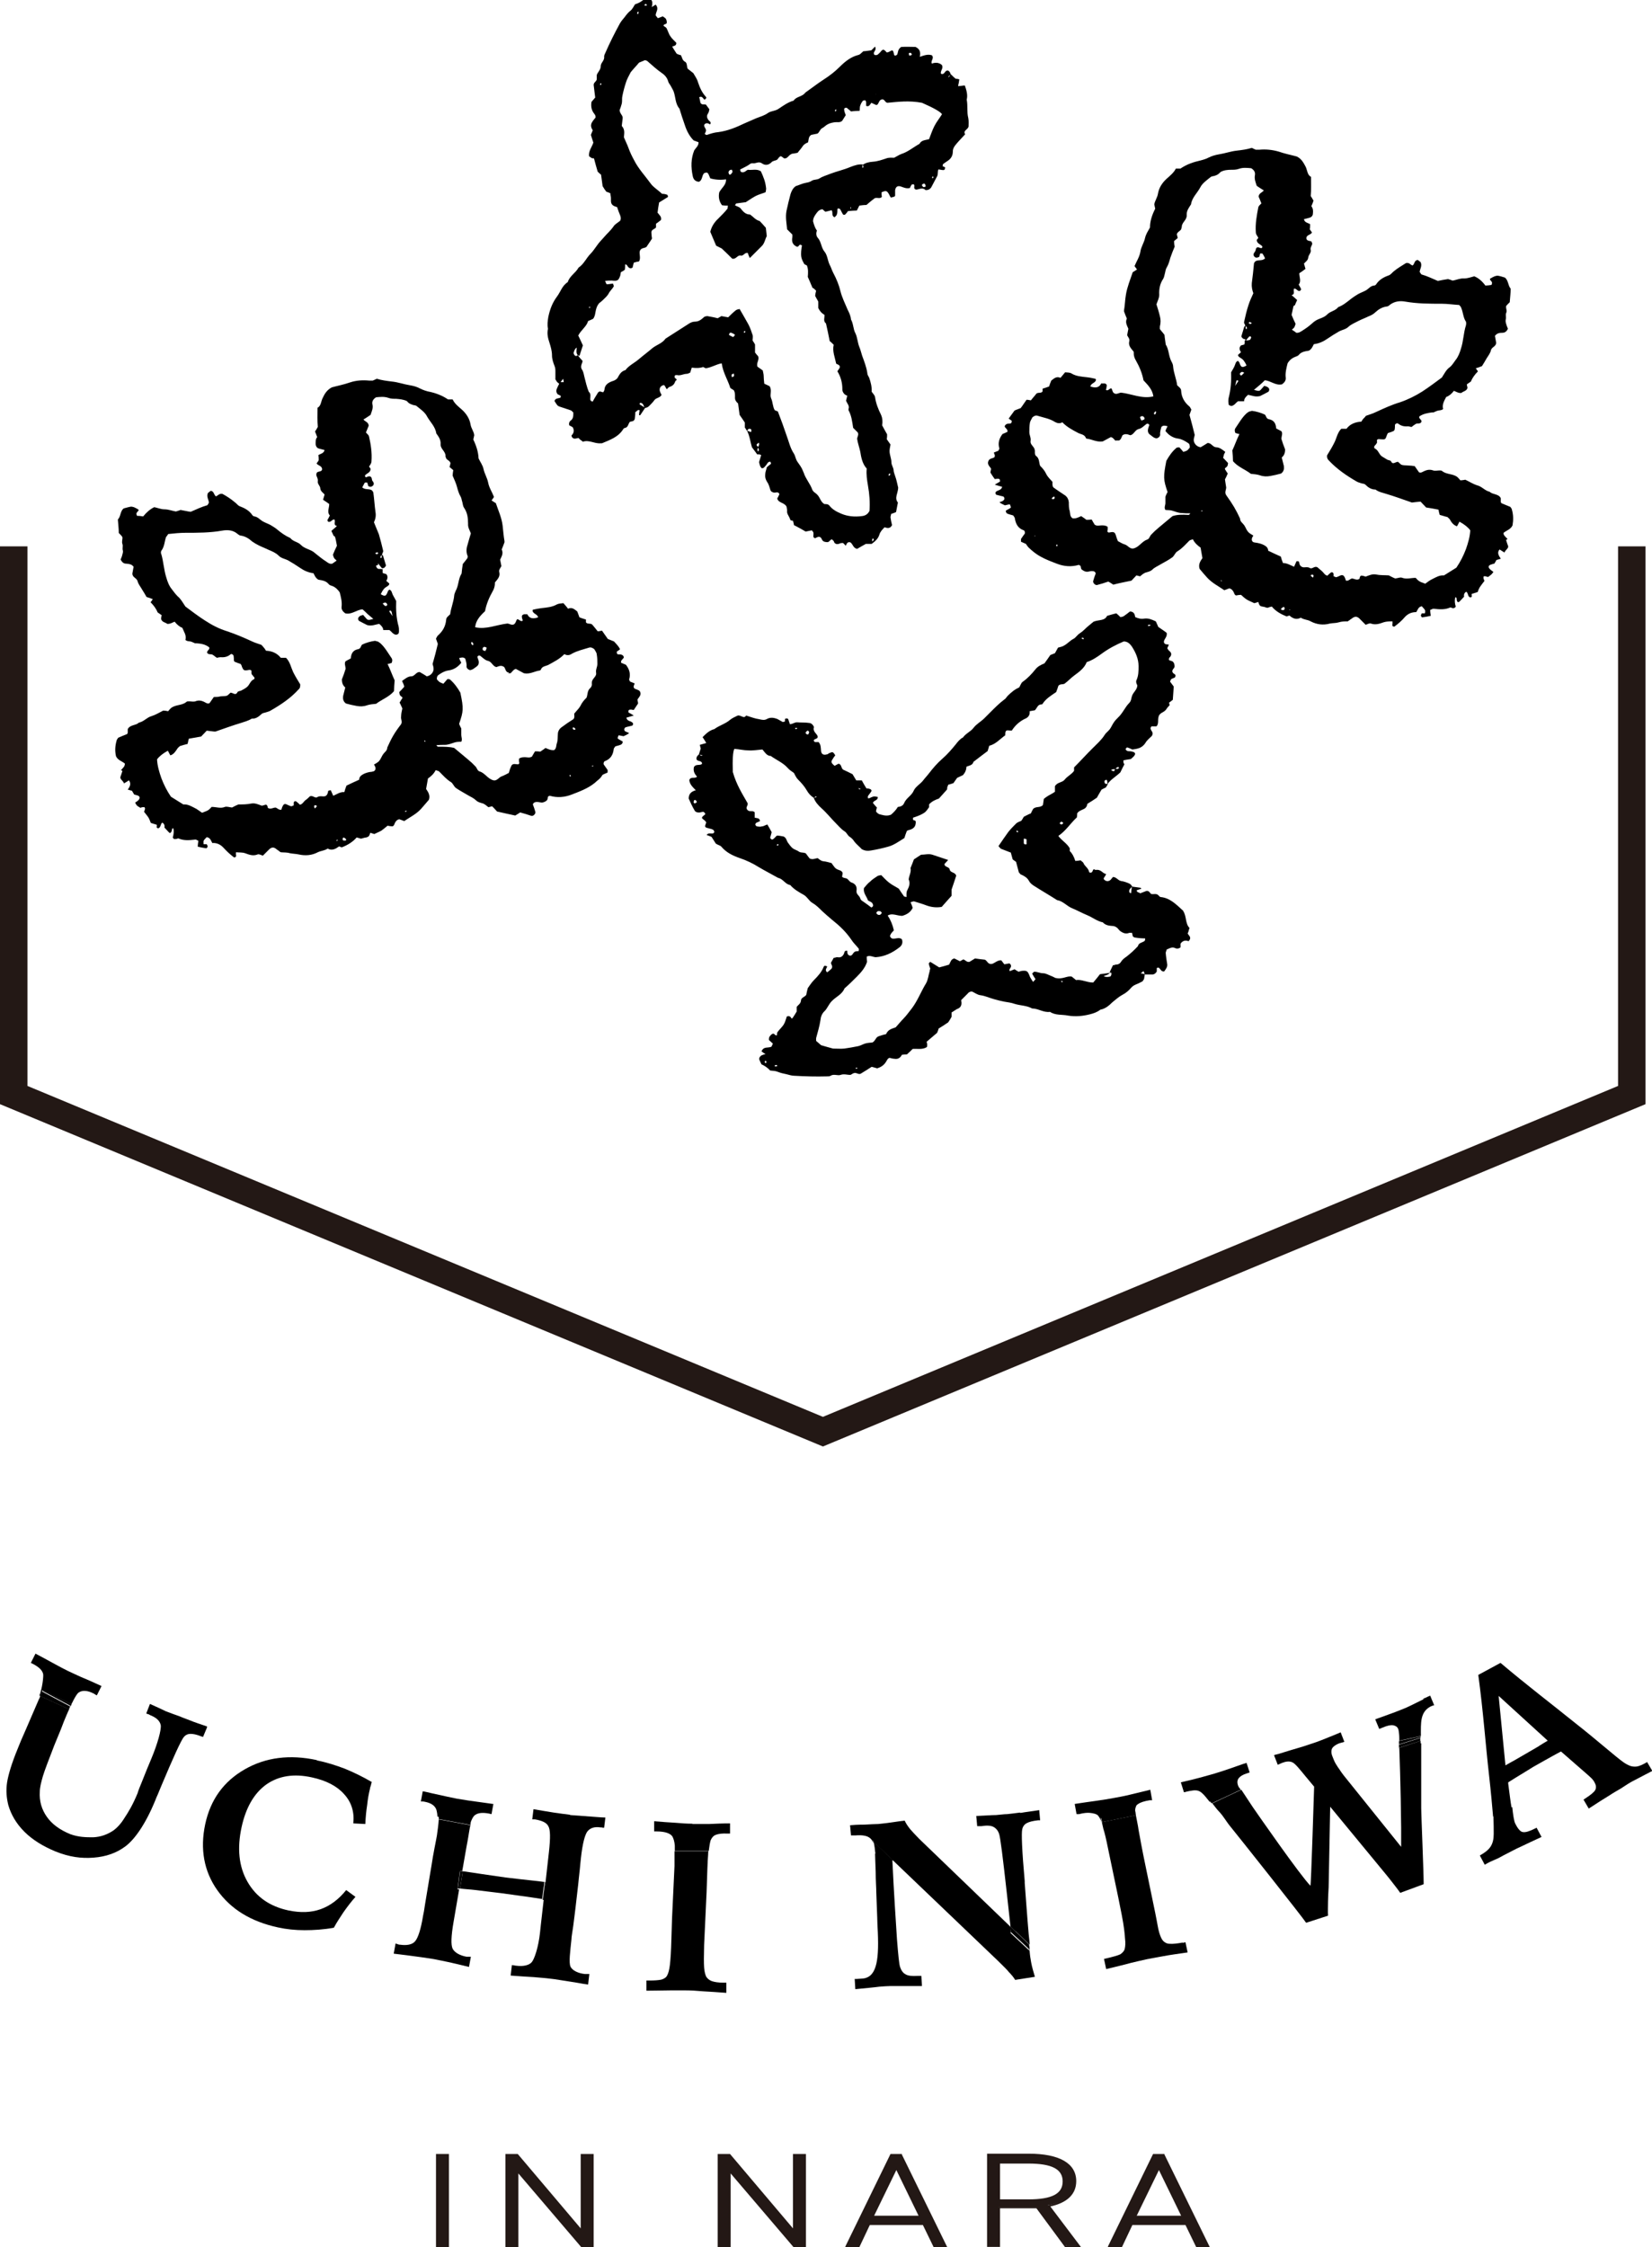 <?xml version="1.0" encoding="UTF-8"?><svg id="_レイヤー_2" xmlns="http://www.w3.org/2000/svg" viewBox="0 0 53.54 72.8"><defs><style>.cls-1{fill:none;}.cls-2{fill:#231815;}</style></defs><g id="_レイヤー_1-2"><g><path d="M40.04,14.03c-.03-.06-.03-.12,0-.16,.11-.16,.21-.34,.35-.47,.03-.03,.07-.05,.1-.07,.04,0,.06-.02,.09-.02,.14,.02,.28,.06,.41,.12,.05,.04,.04,.13,.13,.15,.17,.03,.23,.14,.24,.3,.06,.03,.13,.07,.17,.09,.05,.08,0,.15,0,.25,.03,.1,.07,.22,.12,.34,0,.09-.02,.19-.11,.26,.02,.09,.05,.19,.07,.28,.01,.09,0,.17-.09,.24-.11,.03-.23,.06-.35,.08-.11,.02-.22,.02-.33-.02-.09-.03-.19-.04-.3-.05-.18-.14-.42-.22-.58-.41,0-.11-.01-.22-.02-.35,.08-.17,.14-.35,.23-.53-.04,0-.08-.02-.12-.03Z"/><g><g><polygon class="cls-2" points="26.67 46.86 0 35.77 0 17.7 .89 17.7 .89 35.18 26.67 45.9 52.44 35.18 52.44 17.7 53.33 17.7 53.33 35.77 26.67 46.86"/><g><g><path class="cls-2" d="M14.52,72.76h-.35v-2.95h.35v2.95Z"/><path class="cls-2" d="M14.55,72.8h-.42v-3.02h.42v3.02Zm-.35-.07h.28v-2.88h-.28v2.88Z"/></g><g><path class="cls-2" d="M19.21,69.82v2.95h-.34l-2.1-2.45v2.45h-.35v-2.95h.34l2.11,2.47v-2.47h.35Z"/><path class="cls-2" d="M19.24,72.8h-.4s-2.04-2.39-2.04-2.39v2.39h-.42v-3.02h.4s2.04,2.41,2.04,2.41v-2.41h.42v3.02Zm-.36-.07h.29v-2.88h-.28v2.53l-2.16-2.53h-.28v2.88h.28v-2.51l2.15,2.51Z"/></g><g><path class="cls-2" d="M26.09,69.82v2.95h-.34l-2.1-2.45v2.45h-.35v-2.95h.34l2.11,2.47v-2.47h.35Z"/><path class="cls-2" d="M26.12,72.8h-.4s-2.04-2.39-2.04-2.39v2.39h-.42v-3.02h.4s2.04,2.41,2.04,2.41v-2.41h.42v3.02Zm-.36-.07h.29v-2.88h-.28v2.53l-2.16-2.53h-.28v2.88h.28v-2.51l2.15,2.51Z"/></g><g><path class="cls-2" d="M27.44,72.76l1.44-2.95h.33l1.44,2.95h-.37l-.35-.72h-1.77l-.34,.72h-.38Zm.83-.95h1.55l-.78-1.6-.77,1.6Z"/><path class="cls-2" d="M30.71,72.8h-.45l-.35-.72h-1.72l-.34,.72h-.46l.02-.05,1.45-2.97h.37v.02s1.47,3,1.47,3Zm-.41-.07h.29l-1.41-2.88h-.28l-1.41,2.88h.3l.34-.72h1.81l.35,.72Zm-.42-.88h-1.66l.83-1.72,.83,1.72Zm-1.55-.07h1.44l-.72-1.48-.72,1.48Z"/></g><g><path class="cls-2" d="M34.54,72.76l-.93-1.26c-.09,0-.18,0-.28,0h-.96v1.25h-.35v-2.95h1.31c.95,0,1.5,.29,1.5,.85,0,.42-.31,.69-.87,.79l.98,1.3h-.4Zm-1.21-1.48c.74,0,1.15-.17,1.15-.61s-.41-.62-1.15-.62h-.96v1.23h.96Z"/><path class="cls-2" d="M35.01,72.8h-.49l-.93-1.26c-.09,0-.17,0-.26,0h-.92v1.25h-.42v-3.02h1.35c.99,0,1.54,.31,1.54,.89,0,.42-.29,.7-.84,.82l.99,1.31Zm-.45-.07h.31l-.97-1.29h.06c.38-.08,.84-.28,.84-.77,0-.53-.52-.81-1.47-.81h-1.28v2.88h.28v-1.25h.99c.1,0,.19,0,.28,0h.02s.01,.01,.01,.01l.92,1.25Zm-1.23-1.41h-.99v-1.31h.99c.8,0,1.18,.21,1.18,.65s-.38,.65-1.18,.65Zm-.92-.07h.92c.76,0,1.11-.18,1.11-.58s-.35-.58-1.11-.58h-.92v1.16Z"/></g><g><path class="cls-2" d="M35.96,72.76l1.44-2.95h.33l1.44,2.95h-.37l-.35-.72h-1.77l-.34,.72h-.38Zm.83-.95h1.55l-.78-1.6-.77,1.6Z"/><path class="cls-2" d="M39.22,72.8h-.45l-.35-.72h-1.72l-.34,.72h-.46l.02-.05,1.45-2.97h.37v.02s1.47,3,1.47,3Zm-.41-.07h.29l-1.41-2.88h-.28l-1.41,2.88h.3l.34-.72h1.81l.35,.72Zm-.42-.88h-1.66l.83-1.72,.83,1.72Zm-1.55-.07h1.44l-.72-1.48-.72,1.48Z"/></g></g><g><path class="cls-1" d="M1.3,54.95s0-.01,0-.02h0s0,.01,0,.02Z"/><path class="cls-1" d="M48.79,57.2c.09-.05,.18-.1,.27-.15,.1-.05,.22-.13,.38-.22,.18-.11,.33-.19,.43-.25,.1-.06,.2-.12,.28-.17l-1.59-1.45,.22,2.25Z"/><path d="M10.27,57.02c-.88-.19-1.66-.09-2.34,.3-.68,.39-1.11,.98-1.28,1.78-.17,.8-.04,1.52,.39,2.13,.44,.62,1.09,1.02,1.97,1.21,.27,.06,.56,.09,.86,.09,.3,0,.62-.02,.95-.08,.09-.17,.2-.33,.31-.5,.12-.17,.24-.33,.39-.5l-.3-.22c-.24,.3-.52,.51-.83,.62-.31,.11-.65,.12-1.04,.04-.61-.13-1.05-.44-1.33-.93-.28-.49-.34-1.08-.19-1.77,.14-.64,.41-1.1,.8-1.38,.4-.28,.89-.36,1.48-.23,.46,.1,.81,.28,1.04,.54,.24,.26,.34,.58,.3,.95l.39,.02c.01-.23,.03-.43,.06-.62,.02-.19,.05-.36,.09-.52,0-.02,.01-.06,.03-.11,.01-.05,.02-.09,.03-.11-.29-.17-.58-.31-.87-.43-.29-.11-.6-.21-.91-.27Z"/><path d="M15.25,59.05s0-.01,0-.02c0,.02,0,.04-.01,.06,0,0,0-.01,0-.01,0-.04,.01-.05,0,0,.04-.13,.09-.22,.13-.26,.1-.09,.25-.11,.47-.07l.09,.02,.06-.33c-.05,0-.13-.02-.23-.03-.46-.06-.78-.11-.95-.14-.14-.03-.4-.08-.79-.17-.14-.03-.24-.06-.32-.07l-.06,.33s.03,0,.05,0c.02,0,.04,0,.08,.01,.2,.04,.32,.12,.37,.25,.02,.06,.04,.18,.04,.3,0,0,0,.01,0,.02h0s0,0,0,0h0s0,0,0,0h0s0-.07,0-.09l1.04,.22Z"/><path d="M36.79,58.66s0,.01,0,.02c0-.02,0-.05,0-.06,.02-.1,.03-.14,.1-.18,.07-.05,.19-.09,.37-.12h.08s-.06-.34-.06-.34c-.24,.06-.46,.11-.66,.16-.2,.05-.38,.08-.54,.11-.16,.03-.35,.06-.56,.09-.21,.03-.44,.06-.69,.1l.06,.33h.08c.15-.04,.28-.05,.36-.04,.09,.01,.21,.03,.26,.09,.04,.05,.08,.12,.12,.23h0c-.02-.08-.04-.15-.04-.15l1.11-.22Z"/><path d="M38.33,62.93c-.16,.03-.33,.05-.42,.04-.09,0-.16-.04-.21-.09-.05-.05-.09-.14-.13-.27-.04-.13-.06-.3-.13-.64l-.31-1.5c-.12-.57-.19-.97-.23-1.19-.01-.1-.09-.48-.11-.59,0,.04,0,.08,0,.12l-1.08,.22c.02,.1,.05,.21,.05,.22,.04,.12,.09,.33,.15,.63l.33,1.58,.11,.55c.08,.41,.1,.62,.11,.78,.02,.16,.01,.27-.01,.35-.02,.07-.07,.12-.14,.17-.08,.04-.27,.09-.44,.13l-.09,.02,.07,.33c.28-.07,.59-.14,.8-.2,.21-.05,.38-.09,.52-.12,.15-.03,.33-.06,.54-.1,.21-.04,.5-.08,.78-.12l-.07-.33-.09,.02Z"/><path d="M36.79,58.68s0-.02,0-.02l-1.11,.22s.02,.07,.04,.15l1.08-.22s0-.09,0-.12Z"/><path d="M46.04,56.48h0s0-.06,0-.08l-.69,.23s0-.01,0-.02h0s.05,1.32,.06,2.6v.62s-1.85-2.3-1.85-2.3c-.12-.15-.13-.19-.2-.28-.06-.09-.1-.16-.12-.21-.04-.11-.12-.23-.08-.37,.02-.07,.12-.15,.26-.2,.01,0,.04-.01,.07-.02,.03,0,.06-.02,.08-.02l-.12-.31c-.23,.1-.47,.19-.64,.26-.17,.07-.32,.11-.43,.15-.16,.06-.44,.13-.88,.27-.08,.03-.17,.04-.21,.06l.12,.31s.04-.01,.07-.03c.03-.01,.05-.02,.07-.03,.13-.05,.24-.06,.33-.02,.09,.03,.27,.26,.41,.43l.3,.36s-.1,3.23-.12,3.21c-.33-.33-1.74-2.36-1.87-2.55-.12-.18-.27-.41-.37-.56l-.94,.44c.08,.1,.15,.2,.23,.28,.14,.15,.22,.31,.37,.49,.19,.23,2.35,2.95,2.44,3.1l.71-.23c-.01-.11,0-.35,0-.47,0-.12,.01-.25,.02-.45l.05-2.61,1.74,2.11c.1,.12,.18,.22,.25,.31,.07,.09,.22,.28,.28,.37l.76-.28c0-.39-.08-2.28-.08-2.46v-.86c0-.2,0-.48,0-.81,0-.17,0-.37,0-.52h0s0,.06,0,.08Z"/><path d="M40.18,57.94s.02,.03,.03,.05h0c-.04-.06-.09-.14-.09-.16-.03-.09-.02-.17,.03-.23,.05-.06,.13-.11,.26-.15l.09-.03-.1-.31c-.07,.02-.16,.05-.3,.1-.36,.13-.62,.21-.75,.25-.11,.03-.25,.07-.43,.12-.18,.05-.39,.1-.65,.16l.1,.32s0,0,.02,0c.05-.02,.29-.07,.36-.06,.2,0,.32,.22,.51,.44h0s-.04-.05-.06-.07l.97-.41Z"/><path d="M40.18,57.94l-.97,.41s.04,.05,.06,.07l.94-.44s-.02-.03-.03-.05Z"/><path d="M46.13,55.05c-.32,.16-.54,.27-.65,.31-.12,.05-.35,.14-.69,.26-.09,.03-.17,.06-.22,.08l.13,.31,.1-.04c.16-.07,.27-.09,.35-.08,.08,.02,.16,.05,.18,.18,.01,.06,.02,.15,.02,.24s0,.18,0,.19c0-.04,0-.07,0-.11l.7-.15c0-.43-.03-.78,.32-.96,.03-.01,.05-.02,.07-.03,.02,0,.03,0,.04-.01l-.13-.31c-.05,.02-.12,.06-.22,.1Z"/><path d="M46.04,56.26s0,.02,0,.03c0-.01,0-.02,0-.03Z"/><path d="M46.04,56.48h0s0-.06,0-.08h0s0,.06,0,.08Z"/><polygon points="46.04 56.26 46.04 56.26 46.04 56.26 46.04 56.26"/><path d="M46.04,56.4s0-.07,0-.1c0,.03,0,.07,0,.1h0Z"/><path d="M46.04,56.3l-.7,.22s0,0,0,0c0,0,0,.02,0,.03,0,.01,0,.05,0,.07l.69-.22s0-.07,0-.09Z"/><polygon points="46.04 56.4 46.04 56.4 46.04 56.4 46.04 56.4"/><path d="M46.04,56.4h0s-.69,.22-.69,.22c0,0,0,.01,0,.02l.69-.23Z"/><path d="M45.34,56.51s0,0,0,0l.7-.22s0,.06,0,.09h0s0-.07,0-.1c0-.01,0-.02,0-.03,0,0,0,0,0,0l-.7,.15s0,.07,0,.11Z"/><polygon points="46.04 56.4 46.04 56.4 46.04 56.4 46.04 56.4 46.04 56.4"/><path d="M53.37,57.09l-.07,.04c-.13,.07-.24,.11-.34,.1-.1,0-.21-.05-.33-.13-.26-.18-.85-.71-1.59-1.29-.73-.59-1.56-1.22-2.41-1.94l-.72,.39c.16,1.17,.24,2.3,.35,3.26,.06,.53,.1,.98,.13,1.33l.6-.28c-.04-.22-.07-.5-.11-.79v-.04c.05-.03,.13-.08,.24-.15,.29-.18,.48-.29,.57-.35,.05-.03,.18-.1,.39-.22,.21-.12,.38-.21,.51-.28l.86,.75c.07,.06,.12,.11,.15,.14,.03,.04,.06,.07,.07,.1,.06,.1,.07,.18,.03,.26-.04,.07-.15,.16-.32,.27l-.06,.04,.17,.29c.29-.19,.51-.33,.66-.42,.15-.1,.28-.17,.38-.23,.1-.06,.19-.13,.35-.22,.15-.08,.38-.2,.67-.35l-.17-.29Zm-3.5-.52c-.1,.06-.24,.14-.43,.25-.16,.09-.29,.17-.38,.22-.1,.05-.19,.11-.27,.15l-.22-2.25,1.59,1.45c-.09,.05-.18,.11-.28,.17Z"/><path d="M48.41,59.41c0,.17-.03,.3-.1,.41-.07,.11-.19,.2-.35,.29l.16,.3c.23-.14,.37-.17,.49-.24,.12-.07,.33-.17,.4-.21,.09-.05,.18-.09,.33-.16,.15-.07,.35-.17,.62-.29l-.16-.3-.06,.03c-.16,.08-.3,.13-.39,.11-.09-.01-.18-.15-.24-.27-.04-.07-.07-.27-.1-.54l-.61,.25c.01,.29,.01,.51,.01,.61Z"/><path d="M1.3,54.93h0c.02-.06,.05-.11,.07-.16,0,0,0-.01,0-.02l.94,.46s-.02,.04-.03,.06c-.01,.03-.03,.06-.04,.09h0s-.02,.04-.02,.06h0c.1-.24,.26-.55,.33-.59,.12-.08,.28-.07,.48,.03,.01,0,.03,.02,.05,.03,.02,.01,.04,.03,.06,.03l.15-.3c-.28-.13-.51-.23-.68-.3-.17-.08-.31-.14-.41-.19-.12-.06-.26-.13-.42-.22-.16-.09-.37-.2-.63-.34l-.15,.3,.08,.04c.19,.1,.3,.21,.32,.33,.01,.09-.03,.47-.13,.7,0,0,0,0,0,0,0,0,0-.01,0-.02Z"/><path d="M6.71,55.93c-.23-.08-.42-.14-.56-.2-.14-.05-.26-.1-.36-.14-.11-.04-.26-.09-.41-.15-.14-.07-.3-.14-.52-.24l-.12,.31s.03,.01,.05,.02c.02,0,.04,.01,.07,.03,.2,.08,.32,.18,.35,.33,.02,.15-.1,.59-.3,1.07l-.15,.36c-.04,.1-.09,.23-.16,.4-.07,.17-.12,.29-.14,.37-.16,.39-.31,.63-.43,.81-.11,.18-.24,.32-.37,.41-.2,.13-.41,.2-.64,.21-.23,0-.46,0-.74-.1-.34-.14-.59-.32-.76-.56-.17-.24-.25-.51-.23-.82,0-.13,.04-.29,.1-.5,.06-.2,.19-.53,.37-1l.21-.51,.1-.26c.06-.14,.11-.27,.17-.4l-.94-.43s0,.01,0,.02c0,0,0,0,0,0,0,0,0,0,0,0-.01,.03-.02,.06-.04,.09-.08,.19-.27,.63-.41,.95-.14,.31-.23,.53-.28,.66-.19,.46-.3,.83-.34,1.08-.04,.26-.02,.5,.04,.74,.09,.31,.26,.6,.52,.86,.26,.26,.6,.47,1.01,.64,.45,.18,.83,.23,1.23,.2,.4-.03,.75-.15,1.04-.37,.29-.22,.64-.7,.96-1.48,.03-.08,.06-.15,.08-.19,.03-.07,.07-.17,.12-.29,.37-.88,.64-1.48,.73-1.58,.06-.07,.13-.1,.22-.1,.08,0,.19,.02,.34,.08l.06,.02,.13-.31Z"/><path d="M1.36,54.79s0-.01,0-.01c-.02,.05-.04,.11-.07,.16l.94,.43s.03-.06,.04-.09l-.92-.49Z"/><polygon points="1.3 54.95 1.29 54.95 1.29 54.95 1.3 54.95"/><path d="M2.29,55.27s.02-.04,.03-.06l-.94-.46s0,.01,0,.02c0,0,0,.01,0,.01l.92,.49Z"/><path d="M33.05,58.72c-.16,.02-.29,.04-.41,.05-.1,0-.22,.02-.36,.03-.15,0-.36,.02-.64,.03l.03,.33h.13c.18-.03,.31-.02,.39,.02,.08,.04,.15,.11,.19,.23,.04,.11,.12,.75,.25,1.92,.05,.44,.09,.8,.12,1.09l.16,.15s0,0,0-.01l.46,.44c0-.1-.02-.21-.03-.33-.02-.27-.05-.56-.07-.87l-.06-.8v-.06c-.09-1-.11-1.56-.08-1.68,.02-.09,.07-.16,.15-.2,.07-.04,.19-.07,.36-.09h.07s-.03-.33-.03-.33c-.24,.04-.44,.06-.6,.09Z"/><path d="M28.36,60.05c0,.08,.01,.28,.02,.58,0,.3,.02,.53,.02,.69l.03,.79c0,.12,.01,.29,.02,.5,.04,.97-.06,1.48-.54,1.49-.04,0-.13,.01-.15,.01-.02,0-.04,0-.06,0l.02,.33c.31-.03,.64-.06,.78-.08,.14-.01,.26-.02,.34-.02,.1,0,.22,0,.37,0,.15,0,.37,0,.67,0l-.02-.33h-.12c-.18,.01-.31,0-.39-.05-.08-.04-.14-.12-.18-.24-.03-.09-.06-.39-.1-.9-.03-.49-.1-1.47-.15-2.58l-.61-.58c.03,.11,.05,.28,.06,.39Z"/><path d="M32.76,62.59c0-.06-.01-.12-.02-.18l-2.94-2.83c-.12-.12-.22-.23-.3-.32-.08-.1-.14-.19-.18-.28-.09,.01-.24,.03-.44,.06-.2,.03-.34,.04-.42,.05-.09,0-.24,.01-.45,.02-.21,0-.37,.01-.46,.02l.03,.33s.04,0,.07,0c.03,0,.06,0,.07,0,.23-.02,.39,.01,.48,.09,.04,.03,.07,.08,.1,.14h.01s-.02-.06-.03-.08l.63,.57s0,.06,0,.09h0s.02,0,.02-.01l3.4,3.25c.18,.18,.31,.3,.37,.38,.07,.07,.17,.19,.2,.25l.64-.1c-.03-.1-.1-.34-.12-.46-.02-.11-.04-.23-.05-.36,0-.05-.03-.14-.03-.2h0c0,.06,.01,.12,.02,.17l-.61-.57Z"/><path d="M32.9,62.56l-.16-.15c0,.06,.01,.12,.02,.18l.61,.57c0-.05-.01-.11-.02-.17l-.46-.44s0,0,0,.01Z"/><path d="M28.28,59.58s.02,.05,.03,.09l.61,.58s0-.06,0-.09l-.63-.57Z"/><path d="M14.91,60.61s.06,0,.09,.01h0s-.01,0-.02,0l.14-.8,.03-.16c.03-.15,.06-.39,.1-.56,0,.01,0,.02,0,.03l-1.03-.19c-.01,.17-.04,.38-.06,.52-.01,.07-.04,.21-.08,.42s-.07,.38-.09,.52l-.13,.78c-.02,.12-.05,.29-.08,.48-.03,.2-.05,.33-.07,.41-.07,.43-.16,.7-.25,.81-.09,.12-.28,.15-.49,.12-.04,0-.07-.01-.09-.02s-.04-.01-.06-.02l-.06,.33c.09,.01,.25,.03,.41,.05,.39,.05,.66,.09,.79,.11,.14,.02,.31,.06,.51,.1,.2,.04,.47,.11,.73,.17l.06-.33s-.04,0-.07,0c-.03,0-.05,0-.07,0-.22-.04-.39-.14-.45-.26-.06-.12-.05-.41,.03-.87l.18-1.05s.01,0,.02,0h0s-.05,0-.07,0l.07-.57Z"/><path d="M15.25,59.09s0-.05,.01-.06c0,0,0,.01,0,.02l-1.04-.22s0,.06,0,.1l1.03,.19s0-.02,0-.03Z"/><path d="M17.66,60.97h0c-.28-.04-.54-.06-.78-.09-.24-.03-.46-.05-.65-.08-.2-.03-.41-.06-.62-.09-.18-.03-.41-.06-.61-.09l-.09,.56c.15,.02,.35,.03,.51,.05,.19,.02,.46,.06,.82,.1,.21,.03,.43,.06,.65,.09,.21,.03,.44,.06,.68,.1l.03-.22,.04-.34s0,0,0,0Z"/><path d="M14.91,60.61l-.07,.57s.05,0,.07,0l.09-.56s-.06,0-.09-.01Z"/><path d="M18.47,58.79c-.15-.02-.33-.04-.52-.07-.2-.03-.42-.07-.66-.11l-.04,.33h.09c.22,.04,.37,.1,.43,.22,.07,.11,.07,.39,.02,.84l-.11,.98s0,0-.01,0l-.05,.34-.03,.23s.02,0,.03,0l-.09,.79-.03,.28c-.05,.46-.18,.85-.27,.95-.09,.1-.28,.14-.5,.11-.01,0-.03,0-.06-.01-.03,0-.06-.01-.08-.01l-.04,.34c.27,.02,.54,.04,.75,.05,.21,.02,.38,.03,.53,.05,.13,.01,.46,.07,.86,.13,.16,.03,.28,.05,.37,.06l.04-.34s-.03,0-.05,0c-.02,0-.05,0-.09,0-.21-.02-.41-.11-.47-.24-.06-.13-.01-.49,.03-.88,0-.08,.03-.23,.06-.45,.03-.22,.05-.41,.07-.56l.09-.78c.01-.12,.03-.28,.05-.47,.02-.19,.03-.33,.04-.4,.05-.44,.12-.71,.2-.83,.09-.12,.23-.17,.43-.14,.03,0,.06,0,.07,.01,.02,0,.04,0,.05,0l.04-.33c-.08,0-.19-.01-.33-.02-.4-.03-.67-.05-.81-.06Z"/><polygon points="17.65 60.97 17.61 61.31 17.66 60.97 17.65 60.97"/><path d="M22.45,59.08c-.17,0-.35-.01-.56-.03-.21-.01-.44-.03-.69-.05v.33s.07,0,.07,0c.16,0,.28,.02,.36,.05,.08,.03,.14,.07,.17,.13,.03,.06,.06,.15,.07,.28,0,.04,0,.1,0,.17h1.1c.02-.16,.04-.27,.06-.34,.04-.09,.09-.15,.17-.18,.08-.03,.2-.05,.38-.04h.08s0-.33,0-.33c-.25,0-.47,.01-.68,.02-.2,0-.39,0-.55,0Z"/><path d="M21.86,60.45l-.08,1.7-.02,.65c-.01,.41-.03,.7-.05,.86-.02,.16-.05,.27-.09,.34-.03,.06-.09,.1-.18,.13-.09,.02-.22,.03-.39,.03h-.1s0,.33,0,.33c.29,0,.54-.01,.76-.01,.22,0,.39,0,.53,0,.15,0,.33,.01,.55,.03,.21,.01,.46,.03,.75,.05v-.33s-.09,0-.09,0c-.17,0-.29-.02-.38-.05-.08-.03-.14-.08-.18-.14-.03-.06-.06-.16-.07-.3-.01-.14-.01-.38,0-.73l.08-1.71c.02-.58,.03-.99,.05-1.22,0-.04,0-.07,.01-.11h-1.1c0,.11,0,.27,0,.47Z"/></g></g><path d="M48.81,17.49c.02,.07,.04,.13,.07,.21,0,.08-.09,.11-.12,.2-.07-.04-.11-.07-.16-.1-.09,.1-.03,.2,.04,.3-.06,.02-.1,.03-.14,.04-.02,.04-.04,.07-.07,.12-.03,0-.07,.02-.11,.03-.09,.03-.1,.09-.02,.16,.03,.03,.07,.05,.1,.08h0c-.06,.08-.06,.08-.17,.16-.03,0-.05-.01-.08-.02-.06-.01-.08,0-.07,.06,0,.03,.02,.05,.03,.09-.05,.06-.1,.13-.15,.2-.03,.05-.05,.1-.07,.16-.06,.02-.13,.04-.19,.06-.02,.04,.03,.09-.03,.11-.05,.01-.07-.03-.09-.07,0-.03-.02-.05-.03-.08,0-.01-.02-.02-.03-.03q-.09,.05-.07,.16s-.09,.1-.14,.15c-.05,.05-.09,.03-.1-.06,0-.03,0-.06-.03-.07,0,0-.02,0-.02,.01-.02,.1-.01,.2,.02,.29-.02,.04-.06,.06-.1,.05-.03,0-.06-.03-.08-.02-.18,.08-.36,.06-.54,.04-.04,0-.07,.03-.11,.04,0,.06,.01,.12,.02,.19-.09,.02-.19,.04-.28,.05-.01,0-.04-.04-.04-.06,0-.02,.02-.05,.03-.07h.1s.02-.08,0-.11c-.03-.05-.07-.08-.1-.12-.12,.02-.13,.12-.18,.19-.15,0-.27,.05-.37,.16-.1,.12-.22,.22-.34,.31-.07,0-.07-.04-.06-.09,0-.02,0-.05,0-.08-.1,0-.2,0-.29,.03-.14,.05-.26,.09-.41,.04-.04-.02-.11,.02-.17,.04-.07-.07-.14-.14-.21-.21-.08-.07-.15-.06-.23,0-.02,.02-.05,.03-.07,.05-.02,.02-.05,.03-.07,.05-.1,0-.2,0-.29,.03-.1,.03-.19,.02-.29,.04-.22,.06-.43,.03-.62-.07-.1-.06-.22-.05-.32-.12-.15,.08-.27,.02-.37-.07-.04,.01-.06,.02-.09,.03-.18-.07-.36-.17-.48-.32-.05,.01-.09,.02-.14,.04-.03,0-.07-.02-.11-.03-.05-.01-.12-.01-.15-.06-.02-.03-.03-.07-.04-.1-.05,.02-.09,.03-.13,.04-.08-.04-.16-.07-.23-.11-.07-.04-.13-.1-.2-.16-.05,0-.11,.01-.16,.02-.06-.02-.06-.09-.09-.13-.03-.05-.07-.09-.13-.1-.05,.02-.11,.04-.16,.06-.19-.13-.39-.23-.55-.4-.08-.09-.17-.19-.25-.29-.05-.14,.02-.25,.09-.35-.02-.11-.04-.22-.06-.34-.1-.07-.19-.15-.25-.27-.05,.02-.09,.02-.12,.05-.12,.12-.23,.25-.38,.34-.07,.04-.1,.14-.16,.19-.12,.09-.26,.16-.4,.24-.08,.05-.18,.09-.25,.16-.05,.05-.12,.07-.19,.09-.09,.02-.15,.08-.21,.13-.04-.01-.08-.02-.12-.03-.05,.05-.1,.11-.16,.17-.19,.04-.4,.08-.59,.13-.06-.04-.1-.07-.16-.1-.12,.04-.24,.08-.36,.11-.06,.02-.15-.07-.13-.13,.02-.08,.05-.16,.08-.24-.01-.07-.07-.08-.13-.08-.06,0-.11,.03-.17,.02-.05,0-.11-.04-.15-.07-.03-.02-.03-.08-.04-.12-.02,0-.05-.04-.06-.03-.24,.07-.48,.05-.71-.04-.26-.1-.53-.2-.75-.38-.05-.04-.11-.09-.16-.14-.04-.04-.07-.09-.09-.12-.06-.03-.12-.05-.16-.07,0-.04,0-.07,0-.09,.04-.06,.08-.12,.12-.17,.02-.03,0-.1-.03-.11-.18-.06-.26-.2-.29-.39,0-.03-.03-.05-.05-.09-.05-.02-.12-.03-.19-.06-.02,0-.04-.04-.05-.06,0,0,0-.03,0-.04,.05-.03,.1-.05,.14-.08,.03-.02,.03-.02-.01-.12-.05,0-.11,.02-.16,.03-.06-.03-.12-.05-.18-.1,.06-.02,.1-.03,.13-.06,.02-.01,.04-.05,.03-.07,0-.02-.02-.06-.05-.06-.07-.02-.14-.03-.2-.05-.04-.01-.05-.08-.02-.1,.02-.02,.04-.03,.07-.04,.05-.02,.11-.04,.13-.12-.07-.02-.15-.04-.24-.07,.07-.04,.12-.07,.17-.1,0-.05,0-.08-.05-.09-.04,0-.08,0-.12,.01-.05-.07-.1-.14-.14-.21,0-.04,.02-.09,.02-.13-.05-.08-.14-.14-.08-.26,.04-.07,.12-.07,.18-.1,.05-.06,0-.11-.01-.16,.05-.02,.1-.04,.15-.06,0-.02,.03-.05,.03-.07-.05-.16-.02-.31,.1-.47,.03-.01,.09-.04,.16-.07,.02-.09-.07-.11-.09-.18,.03-.08,.1-.09,.17-.09,.05,0,.06-.04,.06-.09-.03-.02-.07-.05-.1-.07t.19-.26c.06-.03,.13-.05,.2-.08,.07-.09,.13-.19,.19-.27,.05,0,.09,.01,.14,.02,.06-.08,.13-.15,.18-.22,.07-.05,.15,0,.2-.07v-.09c.07-.02,.13-.04,.21-.07,.02-.06,.04-.12,.07-.19,.09-.07,.17-.15,.3-.09,.06-.07,.1-.12,.15-.18,.07,.01,.15,0,.21,.04,.15,.09,.32,.1,.49,.12,.1,.01,.19,.03,.28,.05,0,0,.02,.02,.02,.03-.01,.11-.17,.11-.18,.22,.15,.05,.28,.05,.35-.1,.05,0,.08,0,.11,0,.07,.02,.08,.05,.06,.13,0,.03-.01,.05-.02,.08,.08,.05,.12-.06,.18-.05,.04,.06,.03,.14,.11,.17,.07,.03,.14-.03,.21-.03,.34,.04,.68,.21,1.04,.12-.03-.22-.17-.36-.32-.52-.04-.22-.13-.44-.25-.65-.03-.05-.05-.1-.06-.16-.01-.04,0-.08-.01-.12-.08-.1-.18-.19-.14-.34,.02-.07-.04-.13-.07-.19,.01-.07,.03-.14,.04-.21-.04-.1-.11-.2-.05-.33-.03-.07-.06-.15-.09-.23,0-.01,0-.03,0-.04,.03-.17,.03-.33,.06-.5,.04-.25,.14-.49,.22-.73,.05-.03,.09-.06,.14-.09-.02-.03-.05-.07-.08-.11,.06-.15,.16-.29,.19-.47,.02-.15,.12-.29,.15-.44,.03-.13,.1-.23,.16-.34q0-.28,.17-.61s-.02-.08-.03-.14c.02-.12,.1-.22,.12-.35,.03-.18,.13-.34,.27-.47,.11-.1,.24-.2,.31-.34h.15c.16-.11,.35-.19,.56-.24,.12-.03,.25-.06,.36-.12,.1-.05,.21-.08,.32-.1,.2-.03,.39-.1,.58-.12,.17-.02,.33-.04,.49-.09,.04,.02,.08,.04,.13,.06,.03,0,.07,0,.11,0,.21-.02,.42,0,.63,.06,.2,.07,.41,.11,.59,.16,.16,.08,.22,.21,.29,.34,.05,.11,.05,.26,.17,.32,0,.22,.01,.41-.01,.62,.03,.05,.06,.09,.09,.15-.02,.06-.04,.12-.07,.18,.06,.07,.06,.16,.05,.24,0,.06-.04,.11-.1,.13-.06,.02-.12,.03-.19,.05,.02,.11,.13,.12,.2,.16,0,.06,0,.12-.01,.17,.02,.03,.05,.07,.07,.1-.04,.09-.19,.07-.18,.2,.02,.09,.12,.06,.17,.1,0,.02,.02,.05,.02,.07-.02,.07-.07,.12-.05,.2,.02,.09-.07,.15-.08,.24-.01,.1-.09,.14-.14,.2,.02,.05,.03,.11,.05,.17-.07,.05-.13,.1-.2,.14,0,.13,.07,.26-.02,.37,.03,.05,.06,.1,.08,.15-.02,.05-.05,.07-.09,.05-.05-.02-.08-.08-.14-.07-.04,.07,.05,.18-.08,.21,.08,.07,.13,.11,.18,.16-.03,.06-.05,.11-.07,.16h.01s-.05,.02-.06,.04c-.02,.1-.04,.19-.06,.28,.04,.1,.08,.19,.13,.29-.01,.03-.02,.07-.04,.11-.02,.03-.05,.05-.08,.08,.06,.04,.11,.07,.14,.1,.09,.01,.15-.04,.2-.07,.11-.07,.21-.14,.31-.23,.04-.04,.08-.07,.13-.1,.12-.07,.27-.09,.37-.2,.1-.1,.26-.11,.35-.23,.16-.06,.29-.17,.43-.28,.07-.05,.14-.1,.21-.14,.09-.05,.18-.08,.27-.13,.08-.05,.14-.14,.25-.15,.03,0,.06-.02,.07-.04,.1-.15,.24-.23,.41-.29,.06-.02,.11-.09,.16-.13,.13-.11,.28-.19,.4-.27,.11-.02,.14,.06,.21,.08,.07-.04,.05-.17,.17-.18,.03,.02,.06,.05,.09,.07,.06,.12-.02,.22-.03,.32,.03,.03,.04,.07,.06,.08,.18,.05,.34,.13,.53,.21,.09-.02,.2-.04,.33-.06,.04,.01,.1,.03,.15,.05,.12-.02,.24-.08,.37-.07,.11,0,.22-.04,.33-.07q.2,.08,.36,.3c.06,0,.13-.01,.2-.02,.03-.08,.02-.09-.05-.17,0-.01,0-.03,0-.03,.05-.03,.1-.06,.15-.08,.1-.03,.1-.03,.33,.04,.12,.09,.1,.26,.19,.36,0,.15-.02,.29-.03,.44-.02,.02-.05,.05-.08,.08-.02,.02-.04,.04-.04,.07,0,.07,.04,.13,0,.21-.02,.06,.01,.13-.01,.2-.01,.05,0,.11,.02,.16,.01,.05,.04,.1,.05,.14-.04,.09-.1,.13-.18,.13-.09,0-.17,.01-.24,.1,.01,.07,.03,.15,.04,.22,0,.13-.15,.14-.17,.25-.02,.09-.09,.18-.14,.26-.05,.09-.1,.17-.15,.25-.07,.03-.13,.05-.2,.07,.03,.04,.05,.07,.07,.1q-.16,.16-.23,.33s-.09,.06-.13,.09c0,.04,.02,.08,.02,.12-.03,.1-.13,.1-.2,.16-.09,.01-.16-.04-.24-.07q-.11,.15-.25,.2c-.06,.12-.14,.24-.1,.39-.04,.04-.1,.04-.16,.05-.05,.01-.1,.04-.15,.06-.02,0-.03,0-.05,0-.14,.02-.28,.04-.41,.13-.03,.07,.08,.1,.07,.17-.04,.09-.13,.04-.18,.07-.05,.03-.09,.06-.14,.1-.04,0-.08-.02-.12-.02-.12,.01-.22-.01-.32-.09-.03-.02-.08,0-.1,.04,0,.06,0,.11-.01,.16-.02,.02-.02,.04-.03,.04-.06,.03-.13,.05-.19,.07-.02,.04-.03,.06-.04,.09-.04,.12-.05,.12-.19,.11-.04,0-.09-.02-.12,.02-.01,.02,0,.05,0,.08,0,.02-.03,.05-.04,.07-.02,.02-.04,.04-.05,.06-.01,.03,0,.06,.02,.07,.11,.05,.13,.18,.22,.25,.06,.04,.12,.07,.18,.11,.04,.02,.1,.02,.12,.05,.06,.13,.14,.02,.23,.02,.02,.02,.05,.05,.1,.09,.06,.03,.14,.02,.23,.03,.07,0,.14,.01,.21,.02,.05,.07,.1,.14,.14,.2,.07,.03,.12-.02,.17-.04,.09-.04,.18-.06,.29-.02,.06,.02,.14,0,.21,0,.03,0,.06,0,.08,.02,.15,.12,.36,.08,.5,.2,.03,.03,.06,.06,.09,.1,.05,0,.11-.01,.16-.02,.13,.06,.25,.14,.38,.18,.16,.04,.26,.18,.41,.21,.1,.1,.29,.06,.36,.21v.12s.01,.03,.02,.04c.1,.04,.21,.09,.29,.12,.03,.04,.05,.07,.05,.09,.05,.17,.05,.34,.02,.51-.06,.13-.19,.16-.29,.24,0,.03,0,.06,.02,.08,.03,.05,.08,.08,.11,.13h-.01Zm-8.45-6.5c-.06,0-.1-.03-.13-.09,.03-.1,.06-.2,.09-.3,0-.02,.03-.04,.05-.06,0,.03,0,.05,0,.08,0,.04,.02,.05,.04,.03,0,0,0-.03,0-.04-.01-.02-.03-.04-.05-.06-.01-.04-.05-.08-.04-.12,.04-.18,.08-.36,.14-.54,.04-.13,.1-.26,.16-.39-.04-.11-.06-.21-.05-.33,.03-.21,.05-.42,.07-.63,0-.03,.03-.05,.04-.07,.09-.07,.22,0,.32-.1-.02-.05-.05-.1-.08-.15-.01-.01-.05-.01-.07-.01,0,0-.02,.02-.02,.03,0,.03-.01,.05-.02,.08-.05,.03-.11,.04-.15,0-.05-.05-.04-.1,0-.15,0-.01,.02-.02,.02-.03,.02-.04,.02-.09,.04-.11,.05-.04,.1,0,.15,.01,.03,0,.05-.03,.04-.06-.06-.07-.18-.09-.18-.21,.02-.02,.04-.04,.05-.07-.03-.06-.08-.1-.08-.18-.02-.27,.03-.54,.08-.8,.01-.05,.06-.09,.1-.13-.03-.08-.06-.16-.09-.22,.01-.11,.11-.13,.17-.2-.08-.05-.16-.1-.23-.15-.04-.12-.08-.22-.06-.34,.02-.09-.02-.17-.12-.23-.12-.01-.26-.03-.4,.02-.08,.03-.17,.03-.25,.03-.11,0-.23,.01-.34,.07-.03,.03-.06,.06-.09,.08-.03,.02-.08,.04-.12,.05-.04,.01-.09,.01-.12,.04-.12,.1-.26,.19-.33,.33-.1,.19-.27,.33-.3,.55-.07,.11-.15,.21-.14,.35,.01,.16-.16,.23-.16,.38,0,.03-.02,.05-.02,.08-.04,.06-.12,.08-.14,.16,.01,.04,.02,.08,.03,.12-.04,.03-.08,.07-.12,.1,0,.07,.01,.13,.02,.18-.05,.12-.1,.24-.14,.36-.03,.11-.06,.22-.12,.32-.03,.05-.04,.11-.05,.16-.02,.07-.03,.15-.06,.2-.11,.16-.14,.34-.13,.52,0,.11-.06,.21-.09,.31,.04,.13,.08,.25,.11,.38,.03,.11,.03,.22,0,.34,0,.02,0,.05,0,.08,.05,.07,.11,.13,.15,.19,.01,.12,.03,.21,.04,.31,.11,.17,.09,.38,.19,.56,.03,.05,.05,.11,.05,.16,.02,.21,.11,.41,.13,.6,.06,.06,.13,.1,.13,.18,.01,.21,.11,.38,.27,.51,.03,.03,.04,.07,.06,.1-.02,.06-.04,.12-.06,.17,.06,.22,.12,.44,.17,.65-.01,.05-.02,.09-.03,.13-.02,.12,.08,.25,.22,.27,.07-.04,.15-.09,.23-.14,.12,0,.16,.13,.27,.14,.12,0,.21,.08,.3,.15-.02,.04-.04,.07-.05,.11,0,.02-.01,.05-.02,.08,.06,.06,.11,.12,.16,.17-.01,.1-.02,.11-.1,.17,0,0,0,.03,0,.03,.03,.05,.06,.1,.09,.14-.03,.07-.06,.14-.09,.19,.01,.09,.03,.18,.04,.26,0,.08-.06,.16,0,.25,.22,.31,.31,.46,.45,.76,0,.1,.08,.14,.13,.21,.05,.07,.07,.15,.13,.22,.04,.05,.11,.08,.17,.12,0,0-.02,.03-.03,.05-.04,.08-.02,.15,.05,.17,.04,.01,.08,.01,.12,.02,.1,.02,.19,.05,.27,.11,.05,.04,.07,.09,.07,.14,.14,.07,.28,.13,.41,.19,.02,.07,.04,.14,.07,.21,.13,0,.24,.07,.36,.12,.03-.06,.05-.12,.08-.18,.07,0,.08,0,.09,.06,.01,.08,.06,.13,.14,.14,.07,0,.13-.02,.2,.02,.08,.05,.15-.08,.25-.02,.04,.04,.1,.08,.15,.13,.05,.04,.08,.12,.17,.14,.03-.03,.07-.07,.11-.1,.04-.03,.08,0,.09,.04,0,.03,0,.05,0,.08,.03,0,.06,.03,.08,.03,.05-.01,.1-.04,.15-.06,.06-.02,.1,0,.13,.06,.02,.04,.03,.08,.04,.11,.09,.02,.13-.06,.2-.07,.08,.01,.16,.07,.24,.01,.01-.08,.04-.11,.08-.1,.04,0,.08,.02,.12,.03,.11-.04,.21-.09,.33-.07,.14,.03,.28,.02,.42,.03,.08,.04,.15,.08,.21,.1,.09-.01,.17-.05,.23-.02,.14,.05,.28,0,.43,0,.04,.04,.07,.08,.12,.11,.06,.04,.13,.05,.19,.08,.08-.06,.16-.12,.25-.16,.1-.05,.2-.11,.32-.11,.01,0,.03,0,.04,0,.13-.08,.26-.16,.4-.25,.13-.19,.23-.39,.31-.6,.07-.2,.13-.4,.14-.61q-.11-.15-.35-.28s-.05,.1-.08,.15c-.12-.04-.18-.13-.23-.22-.02-.03-.06-.06-.08-.08-.09-.02-.17-.05-.25-.07-.02-.06-.03-.12-.04-.17-.14-.03-.28-.05-.4-.07-.07-.07-.12-.13-.18-.19-.11,.01-.21,.02-.28,.03-.29-.1-.56-.2-.83-.28-.12-.04-.25-.06-.35-.14-.14,0-.24-.07-.33-.16-.03-.03-.08-.03-.12-.04-.05-.02-.11-.03-.16-.06-.33-.19-.65-.41-.91-.69-.04-.04-.06-.09-.05-.16,.08-.13,.16-.26,.23-.4,.08-.15,.1-.33,.23-.46h.17c.11-.15,.28-.22,.48-.23,.02-.03,.04-.07,.07-.1,.03-.03,.06-.06,.08-.09,.11-.04,.22-.07,.32-.12,.26-.12,.52-.24,.79-.32,.26-.09,.5-.21,.72-.35,.23-.15,.44-.31,.63-.45,.09-.14,.14-.25,.25-.33,.08-.06,.13-.15,.19-.23,.09-.11,.14-.24,.18-.38,.08-.24,.08-.5,.16-.75,.01-.04,.01-.09,0-.12-.09-.13-.09-.3-.15-.44-.01-.04-.04-.07-.07-.1-.19-.01-.37-.04-.56-.04-.4,0-.79,0-1.19-.07-.17-.03-.34-.01-.49,.1-.03,.03-.07,.06-.11,.06-.15,.02-.26,.09-.37,.19-.06,.06-.14,.1-.22,.13-.1,.05-.21,.09-.31,.14-.11,.06-.24,.11-.33,.19-.09,.09-.2,.1-.3,.15-.14,.08-.27,.16-.4,.25-.13,.09-.27,.15-.43,.17-.04,.08-.07,.16-.16,.21-.11,.02-.24,.03-.33,.14-.02,.03-.07,.04-.11,.06-.11,.04-.19,.11-.25,.21-.04,.16-.08,.31-.06,.47,.01,.09-.05,.16-.12,.21-.21,.05-.37-.12-.56-.13-.06,.06-.11,.11-.16,.15-.06,.05-.12,.1-.19,.16,.18,.05,.18,.05,.27-.06,.02-.02,.04-.04,.06-.07,.04,.01,.08,.02,.11,.04,.05,.03,.08,.08,.03,.15-.09,.05-.19,.1-.27,.14-.16,.04-.27-.02-.39-.04-.07,.06-.13,.12-.13,.21h.01c-.07,0-.14,0-.21,0-.07,.05-.11,.13-.2,.15-.04,0-.1-.02-.1-.05,0-.03-.01-.06-.01-.08,0-.04,0-.09,.01-.13,.07-.27,.09-.55,.08-.83,.04-.07,.08-.13,.11-.2,.03-.06,.03-.14,.11-.17,.02,.02,.04,.04,.05,.06,.05,.16,.09,.17,.23,.09-.03-.06-.06-.12-.06-.11-.08-.15-.2-.13-.22-.23,.03-.03,.06-.05,.1-.09-.05-.07-.07-.15,0-.22,.04-.01,.08-.02,.11-.03,0-.02,.01-.04,.01-.05,0-.03,0-.06,0-.08,.04,0,.08,0,.13-.01,.05,0,.07-.05,.08-.09,0,0-.01-.03-.02-.03-.01,0-.03-.01-.04,0-.05,.05-.09,.1-.13,.16Zm-4.19,3.31c-.09-.1-.11-.13-.17-.14-.09,.05-.19,.1-.26,.14-.2,.03-.35-.07-.52-.09-.01,0-.03-.01-.03-.03-.05-.11-.16-.11-.24-.15-.19-.1-.38-.2-.52-.35-.08,.05-.17,.03-.24-.01-.17-.11-.37-.14-.56-.2-.06-.02-.11,0-.17,.05-.03,.06-.07,.12-.08,.17-.02,.11-.02,.21-.02,.31,0,.1,.06,.18,.04,.29-.02,.1,.1,.17,.13,.26,0,.03,.02,.06,.01,.08,0,.06,0,.12,.05,.15,.1,.08,.08,.21,.12,.31,.08,.08,.15,.16,.2,.27,.05,.1,.14,.18,.2,.25,0,.07-.01,.13,.03,.18,.12,.09,.25,.17,.38,.26,.07,.05,.11,.13,.12,.22,0,.1,0,.2,.03,.29,.02,.08,0,.17,.09,.23,.1,.02,.19-.03,.28-.07,.06,.04,.12,.08,.17,.12,.06,0,.11,0,.17-.01,.03,.06,.07,.12,.1,.17,.08,.05,.15,.02,.22,.02,.07,0,.14,0,.2,.05,0,.03,0,.06,0,.08,0,.04-.03,.07,.02,.1,.01,0,.03,0,.04,0,.13-.03,.17-.01,.2,.08,.02,.07,.04,.13,.07,.2,.08,.04,.15,.09,.23,.11,.09,.03,.15,.14,.26,.13,.19-.03,.28-.23,.46-.29,.07-.02,.08-.11,.13-.16,.04-.04,.08-.08,.12-.12,.18-.16,.37-.31,.57-.48,.15-.05,.32-.05,.49-.04,.01,0,.03,0,.04,0,.01,0,.02-.02,.05-.05-.11,0-.19,0-.28-.01-.1,0-.19-.04-.29-.07-.08-.03-.16-.02-.24-.03-.05-.08,0-.15,0-.22,0-.07,0-.14,0-.21,.02-.05,.04-.1,.07-.15-.14-.41-.14-.49-.04-1.01,.09-.16,.19-.31,.34-.43,.02-.01,.05,0,.08-.01,.05,.05,.09,.1,.13,.15,.13-.04,.13-.04,.21-.14,0-.06,0-.12-.06-.15-.09-.06-.19-.12-.31-.14-.18-.02-.32-.12-.42-.25,.02-.05,.04-.1,.07-.15-.07-.02-.14-.04-.2,.02-.02,.08-.05,.16-.04,.25,0,.05-.04,.1-.11,.12-.09,0-.15-.07-.22-.12-.06-.04-.08-.11-.06-.19,.01-.04,.02-.08,.04-.12-.02-.04-.06-.06-.1-.03-.08,.06-.15,.14-.25,.16-.12,.03-.15,.18-.27,.2-.08-.03-.16-.06-.25,0-.03,.05-.04,.13-.11,.17-.01,0-.02,0-.04,0-.03,0-.06,0-.08,0Zm3.86-1.8c.05-.08,.07-.1,.09-.13,.02-.03,.01-.05-.02-.05,0,0-.03,0-.03,.02-.01,.04-.02,.07-.04,.16Zm-3.03,1.12s.07-.02,.08-.03c.03-.03,.01-.07-.03-.1-.03-.02-.1,0-.1,.03,0,.03,.03,.07,.04,.1Zm3.33-1.54s-.06-.04-.08-.03c-.02,0-.04,.02-.06,.04-.02,.03,0,.05,.02,.07,0,0,.03,0,.03,0,.03-.03,.05-.05,.08-.08Zm-2.89,1.25s-.04,.04-.04,.06c0,.04,.02,.05,.05,.02,.01-.02,.02-.05,.02-.07,0,0-.03-.02-.03-.01Zm-3.27,2.82s.02-.03,.01-.04c-.01-.03-.03-.03-.06,0-.03,.02-.04,.04-.02,.06,0,0,.02,0,.04,0,.01,0,.03,0,.03-.02Zm8.38,2.57s.02-.05,.02-.07c0-.03-.03-.04-.06-.03-.01,0-.03,.01-.03,.02,0,0,0,.02,.02,.03,.02,.02,.04,.03,.06,.05Zm-.94,.94s-.05,.02-.07,.04c-.03,.02-.03,.05,0,.06,.02,0,.05,.01,.07,0,.04-.03,.03-.07,0-.1Zm.22,.09s-.05-.01-.05,.01c0,0,.02,0,.03,0,0,0,0-.01,.01-.02Zm-2.25-.92s.04-.01,0-.03c0,0-.02,0-.03,0,0,0,.02,.01,.03,.02Zm-5.33-1.13s.02-.01,.02-.02c0,0,0-.03,0-.03-.02-.02-.03-.01-.04,.02,0,0,0,.02,.02,.03Zm-.74-.33s.05,.01,.05-.01c0,0-.02,0-.03,0,0,0,0,.01-.01,.02Zm5.46-.81s-.01-.05-.03-.02c0,0,0,.02,0,.03,0,0,.02,0,.02-.01Zm1.53-6.13s-.03,.02-.03,.03c.01,.03,.04,.04,.07,.03,.01,0,.02-.02,.03-.03-.02,0-.04-.02-.07-.03Z"/><path d="M37.1,31.57s-.01,.08-.02,.13c0,.03-.03,.05-.05,.09-.06,.03-.13,.07-.21,.1-.07,.03-.12,.06-.17,.12-.07,.08-.16,.16-.26,.21-.13,.07-.23,.16-.34,.25-.11,.11-.23,.21-.39,.24-.1,.08-.22,.12-.34,.15-.24,.06-.47,.08-.71,.04-.19-.04-.4,0-.58-.12-.21,.03-.38-.11-.58-.11-.18-.1-.38-.09-.57-.15-.11-.04-.22-.05-.33-.07-.11-.02-.22-.05-.33-.08-.15-.04-.29-.11-.45-.13-.09-.01-.18-.08-.27-.12-.07,0-.11,.03-.15,.08-.07,.07-.14,.14-.2,.2,.02,.11,.02,.21-.09,.27-.03,.01-.05,.02-.08,.04-.05,.03-.09,.06-.14,.09,0,.05,0,.09,0,.14-.03,.06-.07,.12-.11,.18-.1,.07-.21,.14-.31,.2-.01,.05-.03,.09-.05,.14-.11,.09-.22,.19-.34,.29,.01,.03,.02,.06,.02,.09,0,.03,0,.05-.01,.08-.14,.09-.3,.05-.46,.06-.06,.06-.12,.12-.19,.18-.05,0-.1,0-.16,.01-.05,.1-.13,.15-.24,.13-.05,0-.11-.02-.16-.03-.07,.02-.08,.08-.11,.12-.07,.12-.17,.18-.29,.22-.06-.02-.11-.03-.18-.05-.11,.07-.23,.15-.35,.22-.07,.04-.13-.03-.2-.02-.04,0-.08,.03-.13,.06-.09,.01-.21-.04-.32,0-.1,.04-.22-.04-.33,.03-.03,.02-.08,.02-.12,.02-.35,.01-.71,0-1.06-.02-.08,0-.17-.03-.25-.05-.1-.02-.19-.04-.29-.08-.07-.03-.16-.03-.24-.04q-.12-.13-.28-.2s-.05-.1-.07-.15c-.02-.05,.02-.11,.07-.14,.04-.02,.08-.03,.13-.04-.05-.03-.09-.06-.13-.09,.07-.17,.21-.1,.32-.15,.02-.03,.03-.07,.05-.1-.04-.04-.09-.08-.13-.12,0-.04,0-.09,.03-.12,.02-.03,.06-.07,.09-.08,.04-.02,.07,.03,.1,.05,0,0,.02,0,.04,0,0-.04,0-.09,.03-.12,.06-.08,.14-.15,.19-.23,.05-.08,.07-.18,.1-.26,.08-.03,.12,0,.15,.06,0,0,.02,0,.03,0,.05-.07,.09-.14,.14-.22,0-.04,0-.1,0-.15,.05-.07,.13-.1,.14-.21,0-.09,.12-.11,.17-.18,.01-.07,.03-.14,.05-.22,.06-.08,.12-.18,.2-.26,.13-.13,.25-.26,.32-.44,.02-.04,.07-.02,.11,0-.02,.06-.09,.12,0,.19,.05-.04,.11-.09,.14-.12,.05-.08-.01-.12-.02-.19,.03-.05,.06-.11,.09-.16,.05,0,.09-.03,.13-.02,.1,.02,.16-.03,.2-.11,.02-.04,.01-.09,.07-.1,.01,0,.03,0,.04,0,0,.07,0,.14,.09,.16,.07,0,.08-.06,.12-.1,.04-.04,.04-.04,.16-.05,0-.03,.01-.06,0-.08-.08-.1-.17-.18-.24-.29-.17-.25-.38-.45-.62-.64-.11-.09-.22-.19-.32-.28-.1-.1-.2-.2-.32-.27-.11-.06-.16-.19-.28-.26-.16-.09-.32-.18-.44-.32-.16-.02-.23-.2-.39-.23-.21-.12-.43-.23-.63-.35-.19-.12-.4-.22-.61-.29-.23-.08-.44-.18-.6-.37-.03-.04-.1-.05-.18-.1-.04-.06-.09-.14-.14-.22-.05-.02-.1-.04-.16-.06,.06-.08,.13-.04,.2-.05,.02,0,.05-.03,.05-.05,0-.02-.02-.06-.04-.07-.03-.02-.08-.03-.12-.04-.16-.04-.16-.04-.1-.2-.02-.02-.03-.04-.05-.06-.11-.08-.12-.09-.02-.17,.03-.02,.05-.04,.03-.06-.01-.02-.04-.05-.06-.05-.05,0-.11,.03-.16,.02-.04,0-.09-.02-.11-.05-.08-.13-.14-.27-.2-.4,0-.16,.09-.23,.23-.27-.11-.11-.2-.2-.21-.33,.05-.13,.18-.03,.25-.11-.08-.09-.13-.18-.1-.31,.06-.11,.18-.04,.26-.1,0-.01,0-.03,0-.04-.02-.04-.06-.05-.1-.06-.09-.02-.1-.08-.05-.16,.02-.02,.04-.04,.06-.06q.06,.08,.11,.04s-.08-.02-.12-.03c.02-.07,.04-.13,.06-.19-.01-.04-.02-.08-.03-.12,.07-.02,.14-.04,.21-.06-.04-.07-.08-.13-.12-.19,.11-.11,.22-.22,.38-.26,.16-.12,.36-.17,.51-.3,.07-.06,.17-.1,.25-.14,.11-.02,.2,.12,.27,0,.16,.05,.29,.1,.43,.12,.08,.02,.17,.04,.25-.01,.11-.06,.22-.04,.33,0,.06,.03,.12,.07,.18,.1,.02,0,.05-.01,.07-.02,0-.03,0-.06,0-.08,.04-.02,.09-.03,.11,.02,.02,.05,.03,.1,.05,.15,.09,0,.16-.07,.24-.06,.13,.01,.25,0,.38,.02,.07,0,.13,.06,.16,.13-.04,.12,.04,.18,.1,.26,0,.01,.01,.02,.02,.04,.02,.1-.11,.07-.13,.14,.01,.02,.03,.05,.05,.05,.04,0,.08,0,.11,0,.08,.09,.07,.19,.08,.29,.01,.1,.08,.14,.18,.11,.03,0,.05-.02,.08-.04,.03-.01,.05-.02,.08-.03,.04-.01,.07,.01,.12,.1-.02,.03-.05,.06-.07,.1-.08,.11-.07,.14,.05,.24,.05-.03,.09-.05,.13-.07,.1,.03,.07,.12,.14,.19,.09,.04,.21,.1,.31,.15,.04,.07,.08,.13,.12,.2h.18c.04,.08,.09,.16,.15,.26,.03,0,.07,0,.11,.02,.05,.01,.07,.06,.04,.09-.03,.05-.07,.09-.1,.14-.01,.02,0,.05,0,.07,0,0,.03,0,.04,0,.05-.02,.1-.05,.16-.06,.04,0,.08,.01,.12,.02,0,.12-.13,.1-.16,.19,.04,.05,.08,.1,.13,.15-.01,.03-.02,.07-.03,.12,.03,.06,.09,.1,.16,.11,.11,.03,.22,.05,.33,0,.08-.07,.16-.15,.22-.25h-.01c.09,0,.18-.04,.21-.12,.07-.17,.24-.24,.31-.4,.06-.14,.22-.22,.31-.34,.06-.08,.13-.15,.19-.23,.13-.17,.27-.33,.43-.47,.16-.14,.3-.3,.43-.46,.07-.09,.14-.18,.24-.23,.09-.13,.25-.19,.34-.31,.1-.13,.24-.2,.35-.31,.07-.07,.14-.14,.21-.21,.14-.14,.28-.28,.44-.4,.05-.03,.07-.08,.11-.12,.11-.11,.23-.21,.37-.27,.04-.06,.06-.14,.11-.18,.16-.11,.3-.26,.42-.41,.07-.09,.17-.14,.29-.19,.06-.08,.12-.17,.19-.27,.05-.02,.1-.04,.15-.06,.03-.06,.07-.12,.1-.18,.07-.02,.14-.03,.2-.07,.11-.06,.19-.16,.31-.22,.07-.04,.12-.13,.19-.17,.06-.04,.11-.08,.16-.13,.1-.1,.21-.18,.29-.25,.17-.07,.36-.02,.44-.19,.11-.03,.2-.06,.3-.08,.04,.03,.08,.07,.13,.12,.03,0,.08-.01,.11-.03,.07-.05,.14-.1,.2-.15,.12,0,.16,.08,.17,.18,.09,.04,.19,.07,.29,.05,.14-.02,.25,.03,.38,.09,.02,.04,.04,.09,.08,.18,.07,.05,.18,.12,.27,.19,.03,.13-.08,.19-.09,.29,.01,.1,.1,.08,.16,.09-.01,.04-.03,.07-.05,.12,.02,.03,.04,.07,.07,.09,.06,.05,.08,.11,.03,.18,0,.01-.02,.02-.03,.03-.03,.07-.03,.09,.06,.11,.05,.01,.07,.04,.09,.08,.02,.06,.03,.12-.01,.16-.07,.08-.06,.14,.03,.19,.04,.02,.03,.09,0,.11-.04,.02-.08,.03-.11,.05-.02,.01-.02,.05-.04,.08,.04,.05,.08,.11,.12,.16-.01,.14-.02,.28-.03,.43-.03,.02-.07,.06-.12,.09,0,.03,.01,.06,.02,.08-.03,.04-.08,.08-.1,.12-.03,.05-.07,.08-.12,.11-.05,.02-.09,.06-.11,.08-.09,.13,0,.28-.1,.38-.05,0-.11,0-.16,0-.06,.06-.02,.11,.01,.16,.04,.05,.03,.12-.01,.16-.07,.07-.15,.13-.2,.22-.05,.08-.12,.13-.19,.16-.08,.03-.16,.04-.23,.05-.07-.03-.11-.05-.17-.07-.01,0-.03,.03-.05,.05,0,0,0,.03,.02,.04,.04,.05,.11,.03,.16,.04,.05,.02,.11,.01,.13,.08-.02,.08-.08,.11-.14,.17-.07,.01-.15,.02-.24,.04,0,.02,0,.05,0,.07,0,.02,.03,.05,.03,.06-.04,.08-.08,.15-.13,.26-.12,.12-.3,.22-.42,.38,0-.04,0-.08-.01-.11,0-.01-.02-.03-.02-.03-.02,0-.05,.02-.06,.03-.01,.02,0,.05,0,.07,.02,.04,.06,.04,.11,.03-.02,.04-.04,.07-.07,.12-.04,.02-.09,.04-.14,.07-.05,.08-.1,.17-.15,.26-.1,.07-.21,.14-.31,.2-.01,.08-.05,.14-.12,.17-.08,.04-.16,.06-.21,.14,0,.04,0,.08-.01,.13-.2,.18-.35,.43-.6,.6,.11,.15,.28,.24,.37,.4v.09q.11,.1,.18,.32c.05,0,.11-.01,.17-.02,.03,.03,.07,.05,.09,.08,.04,.11,.15,.16,.18,.27,0,.03,.02,.05,.05,.05,.05,0,.07-.04,.08-.08,0-.01,.02-.02,.03-.03,.02,0,.05,.03,.07,.02,.09-.01,.15,.02,.22,.08,.03,.03,.07,.04,.11,.06-.03,.05-.05,.09-.08,.13,0,0,0,.03,.01,.04,.07,.08,.18,.07,.24-.02,.02-.02,.03-.04,.05-.06,.11,0,.16,.11,.26,.13,.08,.01,.17,.04,.24,.07,.05,.02,.1,.05,.12,.11-.04,.05-.11,.09-.09,.18,0,.01,.02,.02,.03,.03,0,0,.02,0,.03,0,0-.07,.02-.14,.02-.21,.1,.01,.19,.03,.29,.04,0,0,0,.01,.02,.03-.05,.02-.1,.03-.15,.05,0,.08,.08,.06,.11,.1,.08-.03,.16-.06,.21-.08,.1,0,.1,.07,.15,.1,.08,.02,.17-.03,.24,.05,.02,.02,.04,.05,.07,.05,.3,.03,.5,.24,.71,.43,.01,0,.02,.02,.02,.03,.11,.17,.06,.4,.2,.54-.01,.04-.02,.07-.03,.1,0,.03-.02,.05-.03,.08,.02,.03,.05,.07,.07,.1,.03,.06,0,.11-.04,.15-.1-.04-.19-.02-.26,.08,0,.04,0,.08,0,.12-.05,.04-.11,.05-.16,.03-.11-.06-.19,0-.29,.04,0,.03-.03,.07-.03,.11,.01,.13,.03,.25,.05,.38,0,.06-.01,.1-.1,.22-.09,.01-.11-.06-.16-.11-.02-.02-.05-.02-.08,0v.11c-.03,.06-.08,.09-.13,.1-.08,0-.17,0-.25,0-.02-.03-.03-.07-.05-.11-.03,.02-.05,.04-.09,.07,.06,.01,.11,.02,.15,.03Zm-.96-6.66s.06,0,.08,0c.02,0,.03-.02,.05-.04,0,0-.02-.02-.03-.02-.01,0-.03,0-.04,.01-.02,.02-.04,.04-.05,.06-.05,0-.1-.01-.14,.03,.1,.05,.1,.05,.13-.04Zm-.16,6.58c-.04,.09-.13,.1-.21,.13,.06,.04,.13,.03,.19,.02,.04,0,.06-.05,.06-.1,0-.03-.02-.05-.06-.04,.04-.08,.07-.15,.11-.23,.03,0,.06-.01,.08-.02,.07,0,.14-.02,.18-.09,.05-.08,.11-.12,.18-.17,.13-.1,.26-.22,.37-.34,.02-.1,.12-.11,.19-.15,.04-.02,.05-.06,.04-.1-.11,0-.22-.01-.34-.03-.02,0-.04-.03-.06-.04,0-.04-.02-.08-.02-.11-.04,0-.07,0-.09,0-.12,.05-.22,0-.31-.07-.05-.05-.08-.12-.2-.15-.09-.01-.24,0-.35-.12-.19-.04-.33-.16-.5-.23-.17-.07-.33-.16-.5-.23-.17-.07-.29-.23-.48-.26-.25-.16-.51-.31-.76-.47-.06-.04-.12-.09-.15-.15-.06-.11-.15-.16-.26-.21-.02,0-.04-.04-.07-.07-.03-.11-.06-.23-.09-.34-.05-.03-.08-.06-.11-.08-.02-.07-.04-.14-.06-.22-.1-.04-.21-.08-.31-.12-.03-.01-.05-.05-.09-.09,.11-.16,.21-.31,.32-.46,.08-.1,.17-.19,.26-.28,.05-.04,.12-.06,.16-.08,.04-.06,.06-.09,.08-.13,.08-.04,.15-.08,.23-.11,.02-.05,.05-.1,.07-.14,.09-.1,.23-.03,.32-.13,.01-.07,.02-.14,.03-.2,.05-.04,.09-.07,.14-.1,.07-.04,.15-.08,.22-.13v-.18c.08-.14,.24-.11,.32-.22,.09-.11,.23-.17,.3-.28,0-.05,0-.08,0-.11,.2-.2,.39-.41,.59-.61,.14-.14,.29-.27,.4-.44,.04-.07,.12-.12,.17-.19,.05-.07,.08-.15,.13-.22,.04-.06,.09-.11,.14-.16,.15-.14,.22-.33,.36-.47,.07-.07,.06-.16,.09-.23,.04-.12,.17-.2,.17-.34-.03-.05-.05-.11-.03-.16,.07-.15,.07-.3,.07-.46,0-.23-.09-.44-.22-.64-.06-.08-.13-.16-.26-.16-.24,.1-.49,.23-.72,.4-.15,.11-.3,.21-.48,.27-.08,.2-.24,.31-.4,.43-.11,.08-.21,.19-.32,.27-.06,.03-.15,0-.2,.07-.02,.06-.04,.13-.07,.2-.16,.11-.33,.21-.44,.38,0,.01-.02,.02-.04,.02-.12,0-.14,.12-.21,.19-.06,.01-.11,.02-.17,.03,.01,.1-.02,.17-.1,.22-.01,0-.02,.02-.04,.02-.19,.09-.33,.22-.44,.39-.05,0-.09-.01-.13-.01-.06,0-.08,.04-.08,.12,0,.01,0,.03,0,.04-.17,.12-.31,.29-.52,.34-.02,.07-.04,.14-.05,.17-.17,.13-.32,.24-.46,.35-.03,.12-.15,.12-.23,.16,0,.1-.04,.19-.11,.27-.06,.03-.13,.06-.19,.09-.04,.06-.08,.11-.12,.17-.06,.02-.11,.04-.17,.05,0,.03-.02,.05-.03,.08,0,.03,0,.05-.01,.08-.09,.1-.17,.19-.26,.29-.12,.04-.23,.09-.32,.19v.09c-.05,.07-.09,.14-.17,.19-.11,.07-.23,.11-.35,.15,0,0,0,.06,0,.07,.03,.02,.09,.01,.09,.07,0,.15-.07,.22-.22,.26-.03,0-.05,.02-.07,.03-.03,.08-.06,.16-.08,.23-.18,.11-.34,.23-.53,.28-.18,.05-.36,.09-.54,.12-.1,.02-.2,.02-.31-.04-.07-.08-.18-.16-.25-.26-.04-.06-.08-.1-.14-.14-.07-.04-.09-.13-.17-.18-.11-.07-.19-.17-.28-.26-.16-.16-.3-.34-.47-.49-.1-.09-.2-.2-.25-.34,.01,0,.03,0,.04,0,.02,0,.04-.02,.06-.03-.01,0-.03-.02-.03-.01-.02,.01-.04,.03-.06,.05-.1-.06-.18-.15-.23-.24-.08-.14-.18-.25-.29-.36-.06-.06-.09-.14-.13-.21-.07-.05-.15-.1-.2-.16-.15-.17-.37-.26-.55-.39-.13,0-.19-.12-.27-.21-.14,.01-.3,.04-.45,.03-.15,0-.31-.04-.46-.05q-.07,.13-.05,.75c.12,.42,.31,.71,.48,1.01,.02,.08-.07,.13-.02,.2,.06,.1,.17,.03,.23,.08,.01,0,.02,.02,.02,.02v.17c.07,.02,.16,0,.17,.11-.03,.02-.07,.03-.11,.05-.02,.01-.04,.04-.04,.06,0,.02,.03,.06,.05,.06,.05,.01,.11,.02,.17,0,.05,0,.1-.04,.17-.06,.05,.09,.1,.17,.14,.25-.02,.07-.03,.12-.05,.18,.02,.04,.05,.07,.09,.05,.05-.03,.08-.08,.13-.12,.08,0,.16,.02,.22,.03,.09,.05,.09,.13,.13,.19,.05,.07,.1,.14,.16,.19,.05,.04,.13,.06,.19,.1,.07,.06,.16,.02,.24,.07,.04,.06,.08,.11,.12,.16,.1,.05,.17,0,.26-.01,.06,.04,.1,.09,.18,.1,.1,.01,.19,.04,.27,.06,.05,.08,.1,.13,.11,.15,.1,.1,.21,.06,.25,.17,0,.03-.01,.08-.02,.12,.04,.05,.1,.04,.15,.06,.06,.03,.09,.11,.16,.13,.12,.04,.18,.13,.16,.26-.02,.12,.09,.16,.12,.25,.02,.07,.06,.08,.1,.11,.09,.06,.18,.13,.26,.19,.05-.02,.07-.06,.05-.1-.02-.08-.1-.09-.16-.13-.04-.13-.16-.24-.13-.4,.06-.07,.12-.15,.2-.21,.07-.07,.15-.12,.24-.18,.03-.02,.08-.02,.12-.03,.08,.08,.16,.17,.25,.24,.1,.08,.21,.13,.32,.2,.06,.09,.11,.17,.17,.25,.01,.01,.04,.01,.08,.02,0-.07-.01-.15,.02-.21,.06-.12,.11-.23,.05-.36,.01-.12,.09-.24,.06-.37,.04-.09,.07-.18,.11-.28,.08-.05,.15-.1,.23-.15,.12,0,.25-.04,.37,0,.17,.06,.34,.11,.51,.17-.05,.05-.08,.09-.12,.13,0,.11,.15,.08,.17,.18,.02,.11,.18,.08,.21,.2-.05,.15-.1,.31-.15,.45v.2c-.12,.13-.22,.25-.32,.36-.17,.03-.34,.01-.5-.05-.13-.05-.27-.09-.4-.13-.03,0-.07,.02-.11,.03,.03,.06,.05,.12,.07,.18-.07,.15-.2,.22-.34,.26-.17,0-.32-.1-.47-.01q.14,.21,.2,.48s-.07,.07-.1,.12c-.01,.02-.03,.05-.02,.08,0,.02,.03,.04,.05,.06,.11,.04,.23-.06,.33,.03,.04,.11,0,.2-.08,.26-.23,.18-.48,.3-.77,.32-.1-.01-.19-.07-.29-.02,0,.05,0,.11,.01,.17-.06,.19-.19,.34-.33,.48-.13,.13-.26,.26-.4,.38-.08,.2-.28,.27-.42,.42-.05,.05-.08,.11-.12,.17-.03,.05-.06,.1-.1,.14-.09,.08-.13,.19-.14,.3-.03,.2-.09,.39-.14,.58,0,.02,0,.05,0,.09,.05,.04,.1,.09,.16,.14,.14,.04,.27,.08,.39,.11,.13,0,.25,.01,.36,0,.15-.02,.31-.05,.46-.08,.08-.02,.16-.07,.24-.09,.08-.02,.17-.02,.22-.03,.1-.06,.1-.17,.2-.2,.08-.03,.16-.05,.24-.07,.06-.16,.22-.18,.31-.22,.1-.11,.17-.2,.25-.28,.1-.1,.18-.22,.27-.33,.19-.25,.3-.55,.46-.81,.07-.12,.08-.27,.12-.4,0-.03,.01-.05,.02-.08-.02-.05-.04-.11-.05-.16,0-.02,.03-.04,.05-.06,.1,.06,.19,.12,.29,.18,.12-.03,.22-.06,.32-.09,.05-.09,.06-.18,.17-.2,.06,.03,.12,.06,.18,.09,.04-.02,.08-.04,.11-.06,.07,.02,.11,.1,.2,.08,.06-.04,.12-.07,.18-.11,.12,.02,.23,.03,.32,.04,.08,.04,.09,.14,.2,.14,.1,0,.19-.13,.33-.12,.04,.05,.07,.09,.1,.13,.05-.01,.11-.02,.16-.03,.06,.03,.07,.09,.04,.14-.02,.04-.06,.07-.02,.11,.05-.02,.1-.04,.15-.06,.05,.03,.09,.06,.13,.08,.05-.01,.09-.03,.13-.03,.14-.01,.17,.01,.23,.17,.02,.06,.07,.12,.11,.19,.03-.03,.06-.06,.08-.09-.04-.06-.08-.12-.11-.18,.03-.02,.05-.06,.07-.06,.1,0,.19,.05,.29,.05,.08,0,.16,.05,.24,.08,.08,.03,.15,.07,.15,.07,.25,.06,.38-.08,.54-.04,.04,.04,.09,.07,.13,.11,.18-.03,.35,.08,.56,.08,.07-.08,.15-.18,.22-.27,.14-.02,.25-.03,.36-.05Zm-2.71-4.14v-.16c-.08-.03-.09-.03-.09,0,0,.04,0,.08,0,.12,.01,.05,.05,.05,.09,.04Zm-4.87,2.22c.01,.05,.08,.09,.13,.06,.02-.01,.04-.04,.05-.06-.02-.02-.03-.04-.05-.05-.03,0-.06-.01-.08,0-.02,0-.03,.03-.05,.05Zm6.06-2.91s-.04-.04-.06-.04c-.02,0-.04,.03-.06,.05,.02,.02,.04,.04,.06,.04,.02,0,.04-.03,.06-.04Zm-11.91-.65s.03-.01,.03-.02c.01-.03-.04-.09-.07-.07-.02,0-.03,.04-.03,.07,0,.03,.03,.04,.06,.03Zm3.68-2.28s-.02-.04-.04-.06c-.02-.01-.08,.04-.08,.07,0,.03,.06,.07,.08,.05,.02-.01,.02-.04,.03-.06Zm10.96-3.47s.02,.02,.03,.02c.02,0,.04-.01,.07-.02,0,0-.01-.02-.02-.02-.02,0-.04,0-.06,0,0,0,0,.02,0,.03Zm-2.09,.45s.02-.01,.03-.02c0,0-.02-.02-.03-.03-.04,0-.05,0-.04,.03,0,0,.02,0,.03,.01Zm-9.26,2.89s-.01-.02-.02-.02c-.01,0-.03,0-.04,0-.02,.02-.01,.03,.02,.04,.01,0,.02-.01,.03-.02Zm2.01,1.97c.05,0,.05-.02,0-.03-.01,0-.03,0-.04,0,.01,0,.02,.01,.03,.02Zm-3.7,.84h.03s0,0,0,0h-.03Zm8.84,.53s0-.02,0-.02c-.03-.02-.05-.01-.05,.02,0,0,.02,.01,.03,.02,.01,0,.02,0,.03,0Zm-7.81,.42s0,.02,0,.03c0,0,.03,.01,.03,0,.03-.02,.03-.04,0-.04,0,0-.02,0-.03,.01Zm9.24,4.46s.05-.02,0-.04c0,0-.02,0-.04,.01,.01,0,.02,.02,.03,.02Zm-9.6,2.54s-.02,.01-.03,.02c-.01,.03,0,.05,.02,.06,0,0,.03-.02,.03-.02,0-.02-.01-.04-.02-.06Zm.37,.17s-.02-.03-.02-.03c-.02,0-.05,.01-.07,.02,0,0,.02,.03,.03,.03,.02,0,.05-.01,.07-.02Zm2.6,.08s0-.02-.02-.02c0,0-.03,0-.03,0-.02,.02-.01,.03,.02,.03,0,0,.02,0,.03-.02Z"/><path d="M18.16,12.46s-.07-.05-.1-.08c-.02-.02-.03-.05-.06-.09,0-.07,0-.15,0-.24,0-.07,0-.13-.03-.2-.04-.1-.08-.22-.08-.33,0-.15-.04-.28-.08-.41-.05-.15-.09-.3-.05-.46-.03-.13-.01-.25,.01-.38,.05-.24,.13-.46,.28-.66,.12-.16,.17-.36,.35-.47,.06-.2,.26-.3,.35-.47,.17-.11,.25-.31,.39-.45,.08-.08,.14-.18,.21-.27,.06-.09,.14-.17,.22-.26,.1-.12,.22-.22,.31-.35,.05-.08,.15-.13,.22-.19,.03-.06,.02-.11,0-.17-.04-.09-.07-.18-.1-.27-.11-.03-.2-.07-.2-.2,0-.03,0-.06,0-.09,0-.06-.02-.11-.02-.16-.04-.02-.08-.03-.13-.05-.04-.05-.08-.11-.12-.18-.02-.12-.03-.25-.05-.37-.04-.03-.07-.06-.11-.1-.04-.13-.08-.28-.12-.43-.04,0-.06,0-.09-.02-.02-.01-.04-.03-.07-.05-.02-.17,.09-.29,.14-.44-.03-.08-.05-.16-.08-.25,.02-.05,.04-.1,.06-.15-.06-.09-.08-.18-.01-.28,.03-.05,.07-.09,.1-.13,.01-.07-.03-.11-.06-.15-.08-.11-.09-.24-.07-.36,.04-.05,.08-.09,.12-.14-.02-.13-.03-.27-.05-.41,0-.08,.09-.11,.1-.18,0-.04,0-.08,0-.14,.03-.09,.13-.17,.13-.29,0-.11,.13-.18,.11-.31,0-.04,.02-.08,.04-.12,.14-.32,.3-.64,.47-.95,.04-.07,.1-.14,.15-.2,.06-.08,.12-.16,.2-.22,.06-.05,.1-.14,.14-.2q.17-.05,.3-.17c.06,0,.11,0,.17,0,.05,0,.09,.06,.09,.12,0,.04,0,.08-.02,.14,.05-.03,.1-.06,.13-.08,.12,.14,0,.23,0,.35,.02,.03,.05,.06,.07,.09,.06-.02,.11-.04,.16-.06,.04,.03,.08,.05,.1,.08,.02,.03,.03,.08,.03,.12,0,.05-.06,.05-.09,.07,0,0-.01,.02-.02,.03,.03,.03,.08,.05,.1,.08,.05,.09,.07,.19,.13,.27,.05,.08,.13,.14,.19,.21,0,.08-.06,.1-.12,.11,0,0-.01,.02-.01,.02,.04,.07,.09,.14,.14,.22,.04,.02,.09,.04,.14,.05,.04,.08,.04,.16,.13,.21,.08,.04,.05,.16,.09,.23,.06,.04,.11,.09,.18,.14,.05,.09,.12,.18,.15,.29,.06,.18,.13,.34,.26,.48,.03,.03-.01,.07-.05,.09-.05-.04-.07-.13-.17-.08,.02,.06,.03,.13,.04,.18,.05,.08,.11,.04,.18,.06,.03,.04,.07,.1,.11,.15-.01,.05-.02,.1-.04,.13-.06,.08-.04,.16,.02,.23,.03,.03,.07,.05,.06,.1,0,.01-.02,.02-.02,.03-.06-.04-.12-.06-.18,0-.03,.06,.02,.1,.04,.15,.02,.05,.02,.05-.03,.16,.02,.01,.05,.04,.07,.03,.12-.04,.24-.08,.37-.09,.3-.04,.57-.15,.84-.28,.13-.06,.26-.11,.39-.17,.13-.05,.27-.09,.38-.17,.1-.07,.24-.06,.35-.14,.15-.1,.3-.21,.48-.26,.09-.14,.28-.12,.38-.26,.2-.14,.39-.29,.59-.42,.19-.12,.37-.26,.53-.42,.17-.17,.36-.32,.6-.38,.05-.01,.09-.06,.16-.12,.07,0,.16-.02,.26-.03,.04-.04,.08-.08,.12-.12,.05,.09-.02,.14-.04,.2,0,.02,0,.06,.03,.07,.02,.01,.06,0,.08,0,.03-.02,.06-.05,.09-.08,.1-.12,.11-.12,.22,0,.02,0,.05-.01,.07-.02,.12-.07,.13-.07,.16,.06,0,.03,.01,.06,.04,.06,.03,0,.06-.02,.07-.04,.02-.05,.02-.11,.05-.16,.02-.03,.06-.08,.09-.08,.15-.01,.31,0,.45,0,.15,.07,.17,.18,.14,.32,.15-.05,.26-.09,.39-.05,.09,.1-.05,.18,0,.27,.11-.04,.22-.04,.32,.04,.07,.1-.04,.18-.03,.28,.01,0,.02,.02,.04,.02,.05,0,.07-.03,.1-.07,.06-.07,.11-.06,.16,.02,.01,.02,.02,.05,.03,.08q-.09,.02-.08,.08s.05-.07,.08-.1c.05,.05,.1,.1,.15,.14,.04,0,.08,.01,.12,.02-.01,.07-.02,.14-.04,.22,.08,0,.15-.02,.22-.02,.05,.15,.1,.3,.06,.46,.04,.19,0,.4,.05,.59,.02,.09,.01,.2,.01,.28-.03,.11-.19,.13-.11,.25-.11,.12-.21,.22-.3,.33-.05,.06-.1,.13-.1,.23,0,.12-.05,.22-.15,.29-.06,.04-.12,.08-.17,.12-.01,.01,0,.05-.01,.07,.03,0,.05,.02,.08,.03,0,.05-.01,.09-.06,.09-.05,0-.11-.02-.16-.02-.03,.09,0,.17-.05,.24-.06,.11-.12,.23-.18,.34-.04,.06-.1,.09-.18,.09-.09-.09-.18-.04-.28-.02-.01,0-.03,0-.04,0-.1-.03-.01-.13-.07-.17-.02,0-.06,0-.07,.02-.02,.03-.04,.07-.05,.1-.12,.03-.21-.02-.3-.05-.1-.03-.16,.01-.18,.12,0,.03,0,.06,0,.09,0,.03,0,.06,0,.08,0,.04-.04,.05-.14,.07-.02-.03-.04-.07-.06-.11-.07-.12-.1-.12-.24-.06,0,.05,0,.1,.01,.15-.07,.07-.14,.01-.23,.04-.08,.06-.18,.14-.27,.22-.08,0-.15,.01-.23,.02l-.08,.16c-.09,0-.19,.01-.29,.02-.02,.03-.04,.06-.07,.09-.03,.04-.08,.04-.1,0-.03-.05-.05-.1-.08-.15-.01-.02-.04-.02-.07-.03,0,0-.02,.02-.02,.03,0,.06,0,.11-.02,.17-.01,.04-.05,.06-.07,.09-.12-.05-.04-.16-.1-.23-.06,.02-.12,.03-.2,.05-.03-.02-.06-.05-.09-.08-.07,0-.13,.04-.17,.09-.07,.09-.14,.18-.14,.3,.03,.11,.06,.21,.13,.31v-.02c-.04,.09-.03,.18,.02,.24,.12,.13,.11,.32,.22,.45,.1,.12,.1,.29,.17,.43,.05,.09,.07,.18,.12,.27,.1,.19,.18,.38,.23,.59,.05,.2,.15,.4,.23,.59,.05,.1,.1,.2,.11,.32,.08,.14,.07,.31,.14,.44,.07,.14,.07,.3,.13,.45,.04,.09,.06,.19,.09,.28,.07,.19,.14,.37,.17,.57,0,.06,.04,.1,.06,.15,.05,.14,.09,.3,.08,.45,.04,.06,.1,.11,.11,.18,.03,.2,.1,.38,.19,.56,.05,.11,.06,.22,.04,.35,.05,.09,.1,.19,.16,.29,0,.05,0,.1-.01,.16,.04,.06,.08,.11,.12,.17-.01,.07-.03,.14-.03,.21,0,.13,.06,.24,.06,.37,0,.08,.06,.16,.07,.24,0,.07,.03,.13,.05,.2,.05,.13,.07,.27,.1,.38-.01,.19-.13,.33-.01,.48-.02,.11-.04,.21-.06,.31-.05,.02-.1,.04-.16,.06,0,.03-.02,.07-.02,.11,.01,.08,.03,.17,.05,.25-.05,.11-.14,.11-.24,.07-.07,.07-.14,.14-.17,.24-.04,.13-.13,.21-.25,.3-.05,0-.1,0-.19,0-.08,.04-.19,.11-.28,.16-.13-.02-.14-.16-.22-.21-.1-.03-.12,.05-.15,.11-.03-.03-.05-.06-.09-.09-.03,0-.08,0-.11,.02-.08,.03-.14,.02-.18-.05,0-.01,0-.03-.02-.04-.05-.06-.06-.06-.12,0-.03,.04-.07,.05-.11,.04-.06,0-.12-.03-.14-.08-.04-.1-.1-.11-.19-.06-.04,.03-.09,0-.09-.05,0-.04,.01-.08,0-.12,0-.02-.03-.04-.05-.07-.06,.01-.13,.03-.2,.04-.12-.07-.24-.14-.38-.21,0-.04-.02-.09-.03-.14-.03,0-.06-.01-.08-.02-.02-.05-.04-.1-.07-.15-.03-.05-.05-.1-.04-.16,0-.05-.02-.11-.02-.13-.08-.14-.26-.11-.3-.26,.03-.05,.05-.1,.07-.14-.03-.08-.09-.06-.15-.05-.06,0-.12-.03-.14-.08-.03-.09-.05-.19-.11-.27-.05-.08-.07-.16-.06-.24,0-.08,.04-.16,.05-.23,.05-.05,.1-.08,.14-.12,0,0-.01-.04-.02-.06,0,0-.03,0-.04,0-.06,.02-.07,.08-.11,.12-.04,.04-.06,.09-.13,.09-.06-.05-.07-.12-.09-.2,.02-.07,.05-.15,.07-.23-.02,0-.04-.02-.06-.02-.03,0-.05,0-.07,0-.05-.07-.1-.14-.17-.23-.05-.16-.07-.36-.16-.54,.04,.01,.07,.03,.11,.04,.01,0,.03,0,.03,0,0-.02,0-.05,0-.07-.01-.02-.04-.03-.06-.03-.04,0-.07,.04-.07,.08-.02-.03-.05-.07-.08-.12,0-.04,0-.1,0-.16-.05-.08-.11-.16-.17-.25-.02-.12-.03-.25-.05-.37-.06-.05-.1-.11-.1-.18,0-.08,.01-.17-.04-.25-.03-.02-.07-.04-.11-.07-.08-.26-.24-.5-.28-.8-.18,.03-.34,.14-.52,.16l-.08-.04q-.14,.05-.37,.02c-.02,.05-.03,.1-.05,.16-.03,.01-.07,.04-.11,.04-.11,0-.21,.07-.32,.04-.03,0-.06,0-.07,.02-.02,.05,0,.08,.04,.1,.01,0,.01,.02,.02,.04-.02,.02-.05,.03-.05,.06-.03,.08-.08,.13-.17,.16-.04,.01-.07,.05-.1,.08-.03-.04-.05-.09-.08-.13,0,0-.03-.01-.04,0-.1,.03-.14,.13-.09,.23,.01,.02,.02,.05,.04,.08-.04,.1-.17,.09-.23,.17-.05,.07-.11,.13-.17,.19-.04,.04-.09,.07-.15,.06-.03-.06-.04-.14-.12-.16-.01,0-.03,0-.04,.02,0,0,0,.02,0,.03,.06,.04,.12,.07,.18,.11-.05,.08-.11,.16-.16,.24,0,0-.02,0-.04,0,0-.05,.01-.1,.02-.16-.07-.03-.09,.04-.14,.06,0,.09-.01,.17-.02,.23-.04,.09-.11,.06-.16,.09-.05,.06-.05,.16-.14,.19-.03,0-.06,.02-.07,.04-.16,.26-.43,.35-.69,.46-.01,0-.03,0-.04,0-.2,.02-.38-.12-.58-.05-.03-.03-.06-.05-.08-.06-.02-.02-.04-.04-.06-.06-.04,0-.08,.02-.12,.02-.06,0-.1-.04-.11-.1,.08-.08,.1-.17,.04-.27-.03-.02-.07-.04-.11-.06-.02-.06,0-.12,.04-.15,.1-.07,.09-.17,.09-.27-.03-.02-.05-.06-.09-.07-.12-.04-.24-.08-.36-.12-.06-.02-.08-.05-.16-.18,.03-.09,.11-.08,.17-.1,.03,0,.04-.04,.03-.07l-.1-.05c-.04-.05-.05-.11-.03-.16,.03-.08,.07-.15,.11-.23,.04,0,.08,0,.12,0,0-.03-.01-.07-.02-.11-.04,.05-.07,.09-.09,.12Zm6.42,2.02s-.03,.05-.03,.08c0,.02,0,.04,.01,.06,.01,0,.02,0,.03-.02,0-.01,.01-.03,0-.04,0-.03-.02-.05-.03-.07,.03-.04,.06-.09,.03-.15-.09,.07-.09,.07-.02,.14Zm-5.86-2.98c-.06-.07-.03-.16-.03-.24-.06,.04-.08,.1-.1,.17,0,.03,.02,.08,.06,.1,.03,.01,.05,0,.07-.03,.05,.07,.1,.13,.16,.19,0,.03-.01,.06-.02,.08-.03,.07-.04,.14,0,.2,.05,.07,.06,.16,.08,.24,.04,.16,.08,.33,.14,.48,.08,.07,.05,.15,.05,.24,0,.05,.03,.07,.08,.08,.05-.1,.11-.19,.17-.29,.01-.02,.04-.03,.06-.04,.04,.01,.08,.02,.11,.03,.02-.04,.04-.06,.04-.09,.01-.13,.09-.2,.2-.25,.06-.03,.14-.03,.22-.12,.05-.08,.1-.22,.26-.26,.11-.15,.29-.23,.43-.35,.14-.12,.29-.23,.43-.35,.14-.12,.33-.16,.44-.32,.25-.16,.5-.32,.75-.48,.06-.04,.13-.07,.2-.07,.13,0,.21-.07,.3-.15,.02-.02,.05-.02,.1-.03,.11,.02,.23,.04,.34,.07,.05-.03,.09-.05,.12-.07,.07,.01,.14,.03,.22,.04,.08-.08,.16-.16,.25-.23,.03-.02,.07-.03,.12-.04,.1,.17,.19,.33,.28,.49,.06,.11,.1,.23,.14,.35,.02,.06,0,.14,0,.18,.04,.06,.06,.09,.08,.13,0,.09,0,.17,0,.26,.03,.04,.07,.09,.1,.12,.05,.12-.07,.22-.02,.34,.06,.04,.11,.08,.17,.12,.01,.06,.03,.12,.03,.17,0,.08,.01,.17,.02,.26l.17,.08c.09,.13,0,.27,.05,.39,.06,.13,.05,.28,.12,.39,.05,.02,.07,.03,.1,.04,.1,.26,.2,.53,.29,.8,.07,.19,.11,.38,.22,.55,.05,.07,.06,.16,.1,.24,.04,.07,.1,.14,.14,.21,.04,.06,.06,.13,.09,.19,.06,.19,.2,.34,.27,.53,.03,.09,.12,.12,.17,.18,.09,.09,.11,.24,.23,.3,.06,0,.12,0,.16,.05,.1,.13,.24,.2,.38,.26,.21,.09,.44,.11,.67,.08,.1-.01,.19-.05,.25-.17,.02-.26,0-.54-.05-.82-.03-.18-.06-.36-.04-.55-.14-.15-.18-.36-.21-.55-.03-.14-.08-.27-.1-.41,0-.07,.06-.13,.02-.21-.05-.05-.1-.1-.15-.15-.03-.19-.05-.39-.15-.57,0-.01,0-.03,0-.04,.04-.11-.05-.18-.08-.27,.01-.06,.03-.11,.04-.16-.09-.03-.14-.09-.16-.18,0-.01,0-.03,0-.04,0-.2-.05-.39-.16-.57,.02-.04,.05-.07,.07-.11,.02-.05,0-.09-.07-.12-.01,0-.03-.01-.04-.02-.04-.2-.13-.4-.08-.61-.05-.05-.1-.1-.13-.12-.04-.21-.08-.39-.12-.57-.1-.08-.04-.18-.05-.28-.09-.05-.15-.12-.2-.22,0-.07,0-.14,0-.21-.03-.06-.07-.12-.1-.18,0-.06,.02-.12,.03-.17-.02-.02-.04-.04-.06-.06-.02-.02-.05-.03-.06-.04-.05-.12-.1-.24-.15-.35,.01-.13,.02-.25-.03-.37l-.08-.04c-.04-.07-.08-.14-.1-.23-.02-.13,0-.25,.02-.38,0,0-.05-.03-.07-.02-.03,.02-.05,.08-.1,.06-.13-.06-.17-.16-.14-.31,0-.03,0-.05,0-.08-.06-.06-.12-.12-.17-.17-.02-.21-.06-.4-.02-.6,.04-.18,.08-.36,.13-.54,.03-.09,.07-.19,.17-.26,.1-.03,.22-.09,.34-.11,.07-.01,.13-.03,.19-.07,.07-.04,.16-.02,.24-.07,.11-.07,.23-.1,.35-.15,.21-.08,.44-.13,.65-.22,.13-.05,.27-.1,.41-.08,0,.01-.02,.02-.02,.04,0,.02,0,.05,0,.07,0,0,.03-.02,.03-.02,0-.03,0-.05-.02-.08,.1-.07,.21-.09,.32-.1,.16-.01,.3-.06,.45-.11,.08-.03,.17-.02,.25-.02,.08-.04,.15-.09,.23-.12,.22-.07,.39-.22,.59-.33,.06-.12,.19-.12,.31-.15,.05-.13,.1-.28,.17-.42,.07-.14,.17-.26,.25-.39q-.08-.12-.65-.37c-.43-.08-.78-.03-1.12,0-.08-.01-.09-.12-.17-.11-.11,.01-.1,.14-.17,.18-.01,0-.03,0-.03,0l-.15-.07c-.05,.06-.07,.14-.17,.1,0-.04,0-.08,0-.12,0-.02-.02-.06-.03-.06-.02,0-.06,0-.08,.02-.03,.04-.06,.09-.08,.15-.02,.05-.01,.11-.02,.17-.1,0-.2,.01-.28,.02-.05-.05-.1-.08-.14-.12-.05,0-.09,.01-.08,.07,0,.05,.03,.11,.05,.17-.04,.07-.09,.14-.12,.19-.08,.06-.16,.03-.23,.04-.08,.01-.17,.03-.24,.07-.06,.03-.11,.09-.17,.12-.08,.04-.09,.14-.16,.18-.07,.01-.14,.03-.2,.04-.09,.06-.08,.15-.1,.24-.06,.03-.12,.05-.17,.12-.05,.08-.12,.15-.17,.22-.09,.02-.16,.03-.18,.03-.13,.05-.14,.17-.26,.15-.03-.02-.06-.05-.1-.07-.06,.01-.08,.07-.12,.11-.05,.04-.14,.03-.19,.09-.09,.09-.2,.11-.31,.03-.1-.07-.19,.01-.28,0-.07-.01-.1,.02-.14,.05-.09,.06-.19,.1-.28,.15,0,.06,.02,.09,.07,.09,.08,.01,.12-.06,.18-.08,.14,.02,.29-.04,.42,.05,.04,.09,.08,.18,.11,.27,.03,.09,.05,.19,.06,.29,0,.04-.01,.08-.02,.12-.11,.04-.22,.07-.32,.12-.11,.06-.21,.13-.32,.2-.1,.01-.2,.03-.3,.04-.02,0-.03,.03-.05,.06,.06,.04,.14,.05,.18,.1,.08,.1,.16,.2,.31,.2,.1,.07,.18,.18,.31,.21,.07,.07,.13,.14,.2,.22,.01,.09,.02,.17,.03,.27-.06,.11-.07,.24-.17,.33-.13,.13-.25,.25-.38,.38-.03-.06-.05-.11-.06-.16-.1-.04-.14,.1-.23,.08-.11-.03-.15,.13-.28,.1-.11-.11-.23-.23-.34-.33l-.18-.09c-.07-.16-.13-.31-.19-.45,.04-.17,.13-.31,.26-.43,.1-.1,.2-.2,.29-.31,.02-.02,.01-.07,.02-.11-.07,0-.13,0-.19-.01-.1-.13-.12-.28-.09-.42,.08-.15,.23-.24,.22-.42q-.25,.04-.51-.03s-.04-.09-.06-.14c-.01-.02-.04-.05-.06-.05-.02,0-.05,.01-.08,.02-.08,.08-.05,.23-.17,.28-.12-.01-.18-.08-.2-.19-.06-.28-.06-.56,.05-.83,.05-.08,.14-.14,.14-.26-.05-.02-.1-.04-.16-.06-.14-.14-.23-.32-.29-.51-.06-.17-.12-.35-.17-.52-.14-.16-.12-.37-.19-.56-.03-.07-.07-.13-.1-.19-.03-.05-.07-.09-.08-.15-.04-.12-.12-.2-.21-.26-.16-.11-.31-.25-.46-.38-.02-.02-.05-.02-.08-.03-.06,.03-.13,.05-.19,.08-.09,.11-.19,.21-.27,.31-.06,.12-.12,.22-.15,.32-.05,.15-.09,.3-.12,.45-.02,.08,0,.17-.02,.25-.02,.08-.05,.16-.07,.21,.01,.12,.11,.17,.1,.26-.01,.08-.02,.17-.03,.25,.12,.13,.07,.27,.07,.37,.06,.14,.11,.24,.15,.35,.05,.14,.11,.26,.18,.39,.14,.28,.36,.51,.54,.76,.08,.11,.21,.19,.31,.28,.02,.02,.04,.04,.06,.05,.06,0,.11,.01,.16,.03,.02,0,.02,.04,.03,.07-.1,.06-.19,.12-.29,.18-.02,.12-.04,.23-.05,.33,.06,.08,.14,.13,.11,.24-.05,.04-.11,.08-.16,.12,0,.05,0,.09,0,.12-.05,.06-.14,.06-.15,.15,0,.07,.01,.14,.02,.21-.06,.1-.13,.19-.18,.27-.07,.05-.16,.02-.21,.12-.04,.1,.04,.23-.03,.35-.06,.01-.11,.02-.17,.04-.01,.05-.03,.11-.04,.16-.06,.04-.11,.02-.15-.03-.02-.03-.04-.08-.09-.07,0,.05,0,.11-.01,.17-.04,.03-.09,.06-.13,.08-.01,.05-.01,.1-.03,.14-.05,.13-.09,.15-.26,.13-.07,0-.14,0-.22,.01,.02,.04,.03,.08,.05,.11,.08,0,.14-.02,.21-.02,0,.03,.03,.07,.02,.09-.05,.09-.13,.15-.17,.24-.04,.07-.11,.13-.17,.19-.06,.06-.13,.11-.13,.11-.16,.19-.09,.38-.2,.51-.05,.02-.1,.05-.16,.07-.05,.18-.22,.28-.32,.47,.05,.1,.1,.21,.15,.32-.04,.13-.08,.24-.11,.34Zm4.9-.65l.14,.07c.06-.06,.07-.07,.04-.09-.03-.02-.07-.04-.1-.05-.05-.01-.07,.02-.07,.07Zm.1-5.35c-.05-.01-.11,.03-.11,.09,0,.02,.02,.05,.03,.07,.02,0,.05-.01,.06-.03,.02-.02,.04-.05,.04-.07,0-.02-.02-.04-.02-.07Zm0,6.72s.06-.02,.07-.04c0-.02,0-.05-.01-.08-.02,.01-.06,.02-.07,.04,0,.02,0,.05,.01,.08ZM29.46,1.75s0,.03,0,.04c.02,.02,.1,0,.09-.03,0-.02-.03-.05-.05-.05-.03,0-.05,.01-.05,.05Zm.46,4.31s.05,0,.07-.01c.02-.02,0-.09-.03-.1-.03-.01-.08,.02-.08,.05,0,.02,.03,.04,.04,.06Zm-1.62,11.39s-.03,0-.03,.01c0,.02,0,.05-.01,.07,.01,0,.03,0,.03,0,.01-.02,.02-.04,.03-.06,0,0-.01-.01-.02-.02Zm.5-2.08s0,.03,0,.04c.01,0,.03,0,.04-.02,.02-.03,.02-.05-.01-.05,0,0-.02,.02-.03,.03Zm1.41-9.6s.02,0,.03,0c0,0,.01-.02,.01-.03,0-.03-.03-.03-.04,0,0,0,0,.02,0,.04Zm-2.65,.96s0,.05,.02,.02c0,0,0-.03,0-.04-.01,0-.02,.02-.03,.02Zm.85-3.7l-.03,.02h.01s.01-.02,.01-.02Zm-4.3,7.75s.02,0,.02,0c.03-.02,.03-.04,.01-.06,0,0-.02,.01-.03,.02,0,0,0,.02,0,.04Zm3-7.23s-.02,0-.03,0c0,0-.02,.02-.02,.03,0,.03,.02,.04,.04,.01,0,0,0-.02,0-.03Zm-8.02,6.4s0,.05,.03,.02c0,0,0-.03,0-.04-.01,0-.02,.01-.03,.02ZM20.96,.19s0-.03,0-.04c-.02-.02-.04-.03-.07,0,0,0,0,.03,0,.03,.02,0,.05,0,.07,0Zm-.31,.26s.03,0,.04,0c0-.02,0-.05,.01-.07-.01,0-.03,0-.04,.01,0,.02-.01,.05-.01,.07Zm-1.2,2.3s.02,0,.03,0c0,0,.01-.02,.01-.03,0-.03-.02-.03-.04,0,0,0,0,.02,0,.03Z"/><path d="M3.92,24.95s.08-.08,.11-.13c.01-.02,.01-.05,.02-.08-.09-.08-.23-.11-.29-.24-.04-.17-.03-.34,.02-.51,0-.03,.03-.05,.05-.09,.09-.04,.19-.08,.29-.12,0,0,.01-.02,.02-.04v-.12c.08-.15,.26-.11,.36-.21,.16-.03,.26-.17,.41-.21,.13-.04,.26-.12,.38-.18,.05,0,.11,.01,.16,.02,.03-.04,.06-.07,.09-.1,.15-.12,.36-.08,.5-.2,.02-.02,.05-.02,.08-.02,.07,0,.15,.02,.21,0,.1-.04,.19-.03,.29,.02,.05,.02,.09,.07,.17,.04,.04-.06,.09-.13,.14-.2,.07,0,.14,0,.21-.02,.08-.01,.17,0,.23-.03,.05-.04,.08-.07,.1-.09,.09,0,.16,.11,.23-.02,.01-.03,.08-.03,.12-.05,.06-.03,.13-.07,.18-.11,.09-.07,.11-.2,.22-.25,.03-.01,.04-.04,.02-.07-.02-.02-.04-.04-.05-.06-.02-.02-.04-.04-.04-.07,0-.02,0-.06,0-.08-.03-.04-.07-.03-.12-.02-.13,.02-.14,0-.19-.11,0-.03-.02-.05-.04-.09-.06-.02-.12-.04-.19-.07-.01,0-.02-.02-.03-.04,0-.05,0-.1-.01-.16-.02-.04-.07-.07-.1-.04-.1,.08-.2,.1-.32,.09-.04,0-.08,.01-.12,.02-.05-.03-.09-.07-.14-.1-.06-.03-.14,.01-.18-.07,0-.07,.1-.1,.07-.17-.13-.1-.27-.12-.41-.13-.02,0-.03,0-.05,0-.05-.02-.1-.05-.15-.06-.05-.01-.11,0-.16-.05,.04-.15-.05-.26-.1-.39q-.13-.05-.25-.2c-.08,.03-.15,.08-.24,.07-.06-.05-.17-.05-.2-.16,0-.03,.01-.08,.02-.12-.04-.03-.09-.06-.13-.09q-.07-.17-.23-.33s.05-.06,.07-.1c-.07-.03-.13-.05-.2-.07-.05-.09-.1-.17-.15-.25-.05-.09-.12-.17-.14-.26-.03-.11-.17-.12-.17-.25,.01-.07,.03-.15,.04-.22-.07-.09-.15-.09-.24-.1-.08,0-.13-.04-.18-.13,.01-.04,.04-.09,.05-.14,.01-.05,.04-.12,.02-.16-.02-.07,.01-.14-.01-.2-.03-.08,0-.14,0-.21,0-.02-.02-.05-.04-.07-.03-.03-.05-.06-.08-.08,0-.15-.02-.29-.03-.44,.1-.1,.07-.27,.19-.36,.23-.06,.23-.07,.33-.04,.05,.02,.1,.05,.15,.08,0,0,0,.02,0,.03-.08,.09-.08,.09-.05,.17,.07,0,.14,.01,.2,.02q.17-.21,.36-.3c.1,.02,.22,.07,.33,.07,.13,0,.25,.05,.37,.07,.06-.02,.11-.03,.15-.05,.12,.02,.23,.05,.33,.06,.19-.08,.35-.16,.53-.21,.02,0,.03-.04,.06-.08,0-.1-.09-.2-.03-.32,.03-.02,.06-.05,.09-.07,.11,.01,.1,.14,.17,.18,.06-.02,.1-.1,.21-.08,.13,.07,.27,.16,.4,.27,.06,.04,.1,.11,.16,.13,.16,.06,.31,.14,.41,.29,.01,.02,.05,.04,.07,.04,.11,.02,.17,.1,.25,.15,.08,.05,.18,.08,.27,.13,.07,.04,.15,.09,.21,.14,.13,.11,.27,.21,.43,.28,.09,.12,.25,.12,.35,.23,.1,.1,.25,.13,.37,.2,.05,.03,.09,.07,.13,.1,.1,.08,.2,.16,.31,.23,.06,.04,.11,.09,.2,.07,.04-.03,.09-.06,.14-.1-.03-.03-.06-.05-.08-.08-.02-.03-.03-.08-.04-.11,.04-.1,.08-.19,.13-.29-.02-.09-.03-.19-.06-.28,0-.02-.04-.04-.06-.05h.01s-.04-.09-.07-.15c.05-.05,.11-.09,.18-.16-.13-.03-.04-.13-.08-.21-.06-.01-.09,.05-.14,.07-.05,.02-.08,0-.09-.05,.03-.05,.05-.09,.08-.15-.1-.11-.02-.24-.02-.37-.06-.05-.13-.09-.2-.14,.02-.06,.03-.11,.05-.17-.05-.06-.13-.1-.14-.2,0-.08-.1-.14-.08-.24,.01-.08-.04-.13-.05-.2,0-.02,.01-.05,.02-.07,.05-.05,.15-.02,.17-.1,0-.13-.14-.12-.18-.2,.03-.03,.05-.07,.07-.1,0-.05,0-.11-.01-.17,.07-.04,.17-.05,.2-.16-.06-.02-.13-.03-.19-.05-.06-.02-.09-.07-.1-.13,0-.08-.01-.17,.05-.24-.02-.06-.05-.13-.07-.18,.04-.06,.07-.11,.09-.15-.02-.2-.01-.4-.01-.62,.12-.06,.11-.21,.17-.32,.06-.13,.13-.25,.29-.34,.18-.05,.39-.09,.59-.16,.21-.07,.42-.08,.63-.06,.04,0,.08,0,.11,0,.05-.02,.09-.04,.13-.06,.16,.05,.33,.07,.49,.09,.2,.02,.39,.09,.58,.12,.12,.02,.23,.05,.32,.1,.12,.06,.24,.1,.36,.12,.21,.05,.4,.13,.56,.24h.15c.07,.15,.2,.24,.31,.34,.14,.13,.24,.29,.27,.47,.02,.13,.11,.23,.12,.35-.01,.05-.02,.1-.03,.14q.16,.33,.17,.61c.05,.11,.13,.21,.16,.34,.03,.15,.12,.29,.15,.44,.03,.17,.13,.31,.19,.47-.03,.04-.05,.08-.08,.11,.04,.03,.09,.06,.14,.09,.08,.24,.19,.47,.22,.73,.02,.17,.03,.33,.06,.5,0,.01,0,.03,0,.04-.03,.08-.06,.16-.09,.23,.06,.13,0,.22-.05,.33,.01,.07,.03,.14,.04,.21-.03,.06-.09,.12-.07,.19,.04,.15-.06,.24-.14,.34,0,.04,0,.08-.01,.12-.01,.05-.03,.11-.06,.16-.12,.21-.21,.43-.25,.65-.16,.15-.3,.3-.32,.52,.36,.08,.69-.08,1.04-.12,.07,0,.13,.06,.21,.03,.07-.04,.07-.12,.11-.17,.07,0,.11,.09,.18,.05,0-.03-.01-.05-.02-.08-.02-.08,0-.11,.06-.13,.03,0,.06,0,.11,0,.07,.15,.2,.15,.35,.1-.02-.11-.17-.11-.18-.22,0-.01,.01-.03,.02-.03,.09-.02,.19-.04,.28-.05,.17-.02,.33-.03,.49-.12,.06-.03,.14-.03,.21-.04,.05,.06,.1,.11,.15,.18,.13-.06,.21,.02,.3,.09,.02,.06,.05,.13,.07,.19,.08,.03,.14,.05,.21,.07v.09c.05,.07,.13,.02,.2,.07,.05,.06,.12,.14,.18,.22,.05,0,.09-.01,.14-.02,.06,.09,.13,.18,.19,.27,.07,.03,.13,.05,.2,.08q.2,.21,.19,.26s-.07,.05-.1,.07c0,.05,0,.09,.06,.09,.07,0,.14,0,.17,.09-.02,.07-.11,.09-.09,.18,.06,.03,.13,.05,.16,.07,.12,.16,.15,.31,.1,.47,0,.02,.02,.05,.03,.07,.05,.02,.1,.04,.15,.06-.02,.06-.06,.11-.01,.16,.05,.04,.14,.04,.18,.1,.06,.11-.03,.18-.08,.26,0,.04,.02,.09,.02,.13-.05,.07-.09,.14-.14,.21-.04,0-.08-.02-.12-.01-.05,0-.06,.04-.05,.09,.05,.03,.11,.06,.17,.1-.1,.03-.17,.05-.24,.07,.02,.08,.07,.1,.13,.12,.02,0,.05,.03,.07,.04,.03,.03,.02,.09-.02,.1-.07,.02-.14,.03-.2,.05-.02,0-.04,.04-.05,.06,0,.02,.01,.06,.03,.07,.03,.02,.08,.03,.13,.06-.06,.05-.12,.07-.18,.1-.06-.01-.11-.02-.16-.03-.04,.09-.04,.1-.01,.12,.05,.03,.1,.06,.14,.08,0,.01,0,.03,0,.04-.01,.02-.03,.05-.05,.06-.06,.03-.13,.04-.19,.06-.02,.04-.05,.06-.05,.09-.02,.18-.1,.32-.29,.39-.03,.01-.05,.08-.03,.11,.04,.06,.08,.11,.12,.17,.01,.02,0,.05,0,.09-.05,.02-.1,.04-.16,.07-.02,.03-.05,.08-.09,.12-.05,.05-.11,.09-.16,.14-.22,.18-.49,.28-.75,.38-.23,.09-.47,.11-.71,.04-.02,0-.05,.02-.06,.03-.01,.04-.01,.1-.04,.12-.04,.04-.09,.06-.15,.07-.05,0-.11-.02-.17-.02-.06,0-.11,.02-.13,.08,.03,.08,.06,.16,.08,.24,.02,.06-.07,.15-.13,.13-.12-.04-.24-.08-.36-.11-.05,.03-.1,.06-.16,.1-.2-.04-.4-.09-.59-.13-.06-.07-.11-.12-.16-.17-.04,.01-.08,.02-.12,.03-.07-.05-.12-.11-.21-.13-.07-.02-.14-.04-.19-.09-.07-.07-.16-.11-.25-.16-.13-.08-.27-.15-.4-.24-.07-.05-.1-.15-.16-.19-.15-.09-.26-.22-.38-.34-.03-.03-.07-.03-.12-.05-.06,.12-.15,.2-.25,.27-.02,.12-.04,.22-.06,.34,.07,.1,.14,.21,.09,.35-.08,.09-.16,.19-.25,.29-.15,.17-.36,.27-.55,.4-.05-.02-.1-.04-.16-.06-.06,.01-.1,.05-.13,.1-.03,.05-.03,.11-.09,.13-.05,0-.11-.01-.16-.02-.07,.06-.13,.11-.2,.16-.07,.04-.15,.07-.23,.11-.04-.01-.08-.03-.13-.04-.01,.03-.02,.07-.04,.1-.04,.05-.1,.05-.15,.06-.04,.01-.08,.02-.11,.03-.05-.01-.09-.03-.14-.04-.13,.15-.3,.25-.48,.32-.03,0-.05-.02-.09-.03-.11,.08-.23,.15-.37,.07-.1,.07-.22,.07-.32,.12-.19,.1-.4,.12-.62,.07-.09-.02-.19-.02-.29-.04-.09-.03-.19-.02-.29-.03-.03-.02-.05-.03-.07-.05-.02-.02-.05-.03-.07-.05-.08-.07-.15-.07-.23,0-.07,.07-.14,.14-.21,.21-.06-.02-.13-.06-.17-.04-.15,.06-.27,.01-.41-.04-.09-.03-.19-.02-.29-.03,0,.03-.01,.06,0,.08,.01,.05,0,.08-.06,.09-.12-.09-.23-.19-.34-.31-.1-.11-.22-.17-.37-.16-.04-.07-.06-.17-.18-.19-.03,.04-.08,.07-.1,.12-.01,.03,0,.07,0,.11h.1s.03,.05,.03,.07c0,.02-.03,.06-.04,.06-.1-.01-.19-.03-.28-.05,0-.07,.01-.12,.02-.19-.04-.02-.08-.05-.11-.04-.18,.02-.36,.04-.54-.04-.02,0-.05,.02-.08,.02-.05,.01-.08,0-.1-.05,.03-.1,.04-.19,.02-.29,0,0-.02,0-.02-.01-.03,.02-.02,.04-.03,.07-.02,.08-.06,.11-.1,.06-.05-.05-.09-.1-.14-.15q.02-.11-.07-.16s-.02,.02-.03,.03c-.01,.03-.02,.05-.03,.08-.02,.04-.04,.08-.09,.07-.06-.02-.01-.07-.03-.11-.06-.02-.13-.04-.19-.06-.03-.06-.04-.11-.07-.16-.04-.07-.1-.13-.15-.2,.01-.03,.02-.06,.03-.09,0-.05-.01-.07-.07-.06-.03,0-.05,.01-.08,.02-.12-.07-.12-.07-.17-.17h0s.07-.04,.1-.07c.07-.07,.06-.13-.02-.16-.04-.01-.08-.02-.11-.03-.03-.05-.05-.08-.07-.12-.04-.01-.07-.02-.14-.04,.07-.09,.12-.19,.04-.3-.05,.03-.09,.06-.16,.1-.03-.09-.12-.12-.12-.2,.03-.08,.05-.15,.07-.21h-.01Zm8.33-6.64s-.03,0-.04,0c-.01,0-.02,.02-.02,.03,.01,.04,.03,.08,.08,.09,.04,0,.08,0,.13,.01,0,.03,0,.06,0,.08,0,.01,0,.03,.01,.05,.03,0,.07,.02,.11,.03,.06,.07,.04,.15,0,.22,.04,.03,.07,.06,.1,.09-.02,.1-.14,.08-.22,.23,0-.01-.03,.05-.06,.11,.14,.08,.17,.07,.23-.09,0-.02,.03-.04,.05-.06,.08,.03,.08,.11,.11,.17,.03,.06,.07,.12,.11,.2-.01,.27,0,.55,.08,.83,.01,.04,.01,.08,.01,.13,0,.03,0,.06-.01,.08,0,.03-.07,.06-.1,.05-.09-.02-.13-.1-.2-.15-.07,0-.14,0-.21,0h.01c0-.08-.06-.14-.13-.2-.12,.02-.24,.08-.39,.04-.08-.04-.18-.09-.27-.14-.05-.07-.01-.12,.03-.15,.03-.02,.08-.03,.11-.04,.02,.03,.04,.05,.06,.07,.09,.11,.09,.11,.27,.06-.07-.06-.13-.11-.19-.16-.05-.05-.1-.1-.16-.15-.19,.01-.35,.18-.56,.13-.07-.05-.13-.12-.12-.21,.02-.16-.02-.31-.06-.47-.06-.09-.14-.17-.25-.21-.04-.01-.09-.03-.11-.06-.09-.11-.22-.12-.33-.14-.09-.05-.12-.13-.16-.21-.16-.02-.3-.08-.43-.17-.13-.09-.26-.17-.4-.25-.1-.05-.21-.06-.3-.15-.09-.09-.21-.14-.33-.19-.1-.05-.21-.09-.31-.14-.08-.04-.15-.08-.22-.13-.11-.1-.23-.17-.37-.19-.04,0-.08-.04-.11-.06-.14-.12-.32-.13-.49-.1-.39,.07-.79,.07-1.19,.07-.18,0-.37,.02-.56,.04-.02,.04-.05,.07-.07,.1-.05,.15-.05,.31-.15,.44-.02,.03-.02,.09,0,.12,.07,.24,.08,.5,.16,.75,.04,.14,.09,.27,.18,.38,.06,.08,.12,.16,.19,.23,.1,.08,.16,.2,.25,.33,.19,.14,.41,.31,.63,.45,.23,.15,.46,.27,.72,.35,.27,.09,.53,.2,.79,.32,.1,.05,.21,.08,.32,.12,.03,.03,.06,.06,.08,.09,.03,.03,.05,.07,.07,.1,.2,.01,.36,.08,.48,.23h.17c.13,.13,.16,.31,.23,.46,.07,.14,.15,.27,.23,.4,0,.06,0,.12-.05,.16-.26,.29-.58,.5-.91,.69-.05,.03-.1,.04-.16,.06-.04,.01-.09,.02-.12,.04-.1,.09-.19,.17-.33,.16-.11,.07-.23,.1-.35,.14-.27,.08-.54,.18-.83,.28-.07,0-.17-.02-.28-.03-.06,.06-.11,.12-.18,.19-.12,.02-.26,.05-.4,.07-.01,.05-.03,.11-.04,.17-.08,.02-.16,.04-.25,.07-.02,.02-.06,.05-.08,.08-.06,.09-.12,.19-.23,.22-.03-.05-.05-.1-.08-.15q-.24,.13-.35,.28c.01,.21,.07,.41,.14,.61,.08,.21,.18,.41,.31,.6,.13,.08,.27,.17,.4,.25,.01,0,.03,0,.04,0,.12,0,.22,.06,.32,.11,.09,.04,.17,.11,.25,.16,.07-.03,.14-.05,.19-.08,.05-.03,.08-.07,.12-.11,.15,0,.29,.06,.43,0,.06-.02,.14,.01,.23,.02,.06-.03,.13-.07,.21-.1,.14,0,.28,0,.42-.03,.12-.02,.22,.03,.33,.07,.04,0,.08-.02,.12-.03,.04-.01,.07,.02,.08,.1,.08,.06,.16,0,.24-.01,.07,.01,.11,.09,.2,.07,.01-.03,.02-.08,.04-.11,.03-.07,.07-.09,.13-.06,.05,.02,.1,.05,.15,.06,.02,0,.05-.02,.08-.03,0-.03,0-.05,0-.08,0-.05,.05-.07,.09-.04,.04,.03,.08,.07,.11,.1,.09-.02,.12-.1,.17-.14,.06-.04,.11-.09,.15-.13,.1-.05,.17,.08,.25,.02,.07-.04,.13-.02,.2-.02,.08,0,.12-.05,.14-.14,0-.05,.02-.05,.09-.06,.03,.06,.05,.12,.08,.18,.12-.05,.22-.13,.36-.12,.02-.07,.04-.14,.07-.21,.13-.06,.27-.13,.41-.19,0-.05,.02-.1,.07-.14,.08-.06,.17-.09,.27-.11,.04,0,.08-.01,.12-.02,.07-.02,.09-.1,.05-.17-.01-.02-.02-.04-.03-.05,.06-.04,.13-.07,.17-.12,.05-.06,.08-.15,.13-.22,.05-.07,.13-.11,.13-.21,.14-.31,.22-.46,.45-.76,.05-.09-.02-.17,0-.25,0-.08,.02-.17,.04-.26-.03-.06-.05-.12-.09-.19,.03-.04,.05-.09,.09-.14,0,0,0-.03,0-.03-.08-.06-.09-.07-.1-.17,.05-.05,.11-.11,.16-.17,0-.03-.01-.05-.02-.08-.02-.04-.03-.07-.05-.11,.1-.07,.19-.15,.3-.15,.11,0,.15-.14,.27-.14,.07,.04,.16,.09,.23,.14,.14-.02,.24-.15,.22-.27,0-.04-.02-.08-.03-.13,.06-.21,.12-.43,.17-.65-.02-.06-.04-.11-.06-.17,.02-.03,.03-.07,.06-.1,.16-.14,.25-.3,.27-.51,0-.08,.07-.12,.13-.18,.02-.19,.11-.39,.13-.6,0-.05,.03-.11,.05-.16,.1-.18,.08-.39,.19-.56,.01-.1,.02-.2,.04-.31,.04-.05,.1-.12,.15-.19,0-.03,.02-.06,0-.08-.04-.11-.04-.22,0-.34,.03-.12,.07-.24,.11-.38-.03-.09-.1-.19-.09-.31,0-.19-.02-.36-.13-.52-.04-.06-.04-.13-.06-.2-.02-.05-.02-.11-.05-.16-.06-.1-.09-.21-.12-.32-.03-.12-.09-.24-.14-.36,0-.05,.01-.11,.02-.18-.04-.03-.08-.07-.12-.1,.01-.04,.02-.08,.03-.12-.01-.08-.1-.1-.14-.16,0-.03-.03-.05-.02-.08,0-.15-.17-.23-.16-.38,.01-.14-.06-.24-.14-.35-.03-.22-.2-.37-.3-.55-.07-.14-.21-.23-.33-.33-.03-.03-.08-.03-.12-.04-.04-.01-.08-.03-.12-.05-.04-.02-.06-.06-.09-.08-.11-.05-.22-.06-.34-.07-.08,0-.17,0-.25-.03-.14-.05-.28-.03-.4-.02-.1,.06-.14,.14-.12,.23,.03,.12-.02,.22-.06,.34-.07,.05-.15,.1-.23,.15,.05,.07,.16,.08,.17,.2-.03,.07-.06,.15-.09,.22,.03,.04,.09,.08,.1,.13,.06,.26,.1,.53,.08,.8,0,.08-.05,.12-.08,.18,.02,.02,.04,.04,.05,.07,0,.12-.12,.14-.18,.21,0,.03,.01,.07,.04,.06,.05-.02,.11-.05,.15-.01,.03,.02,.03,.07,.04,.11,0,.01,.02,.02,.02,.03,.04,.05,.05,.1,0,.15-.05,.04-.1,.04-.15,0,0-.03-.01-.05-.02-.08,0-.01-.01-.03-.02-.03-.02,0-.06,0-.07,.01-.03,.05-.05,.1-.08,.15,.1,.09,.23,.03,.32,.1,.01,.02,.04,.05,.04,.07,.03,.21,.04,.42,.07,.63,.02,.12,0,.22-.05,.33,.05,.13,.11,.26,.16,.39,.05,.18,.1,.36,.14,.54,0,.03-.03,.08-.04,.12-.02,.02-.04,.04-.05,.06,0,0,0,.03,0,.04,.03,.02,.04,0,.04-.03,0-.03,0-.05,0-.08,.02,.02,.05,.04,.05,.06,.03,.1,.06,.2,.09,.3-.03,.06-.06,.09-.13,.09-.04-.05-.09-.11-.13-.16Zm4.24,3.47s-.03,0-.04,0c-.07-.04-.07-.12-.11-.17-.09-.07-.17-.03-.25,0-.12-.02-.15-.17-.27-.2-.1-.02-.17-.1-.25-.16-.04-.03-.08-.01-.1,.03,.01,.04,.03,.08,.04,.12,.02,.08,0,.15-.06,.19-.07,.05-.13,.11-.22,.12-.06-.02-.11-.06-.11-.12,.01-.09-.02-.17-.04-.25-.06-.06-.13-.04-.2-.02,.02,.05,.04,.1,.07,.15-.11,.14-.25,.23-.42,.25-.12,.02-.21,.07-.31,.14-.05,.03-.07,.09-.06,.15,.08,.09,.08,.09,.21,.14,.04-.05,.09-.1,.13-.15,.03,0,.06,0,.08,.01,.14,.12,.25,.27,.34,.43,.11,.52,.1,.6-.04,1.01,.02,.05,.04,.1,.07,.15,0,.07,0,.14,0,.21,0,.07,.04,.14,0,.22-.07,0-.16,0-.24,.03-.09,.03-.19,.07-.29,.07-.08,0-.17,0-.28,.01,.03,.03,.04,.05,.05,.05,.01,0,.03,0,.04,0,.17,0,.34,0,.49,.04,.2,.17,.39,.32,.57,.48,.04,.04,.08,.08,.12,.12,.05,.05,.06,.14,.13,.16,.18,.05,.27,.25,.46,.29,.11,.02,.17-.1,.26-.13,.08-.03,.15-.07,.23-.11,.02-.07,.04-.14,.07-.2,.03-.09,.08-.1,.2-.08,.01,0,.03,0,.04,0,.05-.03,.02-.06,.02-.1,0-.03,0-.06,0-.08,.06-.05,.13-.05,.2-.05,.07,0,.14,.03,.22-.02,.03-.05,.06-.11,.1-.17,.06,0,.11,0,.17,.01,.06-.04,.12-.08,.17-.12,.09,.04,.17,.08,.28,.07,.08-.06,.06-.15,.09-.23,.03-.09,.02-.19,.03-.29,0-.09,.05-.17,.12-.22,.12-.09,.25-.18,.38-.26,.05-.05,.03-.11,.03-.18,.06-.08,.15-.16,.2-.25,.05-.11,.12-.19,.2-.27,.04-.1,.02-.23,.12-.31,.04-.04,.06-.09,.05-.15,0-.03,0-.06,.01-.08,.03-.09,.15-.16,.13-.26-.02-.11,.04-.19,.04-.29,0-.1,0-.2-.02-.31,0-.05-.05-.12-.08-.17-.05-.04-.11-.07-.17-.05-.19,.06-.38,.1-.56,.2-.07,.05-.16,.06-.24,.01-.15,.16-.34,.25-.52,.35-.08,.04-.2,.04-.24,.15,0,.01-.02,.02-.03,.03-.17,.02-.32,.13-.52,.09-.07-.04-.17-.09-.26-.14-.06,.01-.08,.04-.17,.14-.03,0-.06,0-.08,0Zm-3.81-1.98s-.02-.02-.03-.02c-.03,0-.04,.02-.02,.05,.02,.03,.04,.05,.09,.13-.02-.09-.02-.13-.04-.16Zm3.1,1.19s-.06-.05-.1-.03c-.04,.02-.05,.06-.03,.1,.02,.02,.05,.02,.08,.03,.01-.03,.04-.06,.04-.1Zm-3.29-1.36s.02,0,.03,0c.03-.02,.04-.04,.02-.07-.01-.02-.04-.04-.06-.04-.02,0-.05,.02-.08,.03,.03,.03,.05,.06,.08,.08Zm2.78,1.18s0,.05,.02,.07c.03,.03,.05,.03,.05-.02,0-.02-.02-.04-.04-.06,0,0-.03,.01-.03,.01Zm3.33,2.83s.03,0,.04,0c.02-.02,0-.04-.02-.06-.03-.02-.05-.02-.06,0,0,0,0,.03,.01,.04,0,0,.02,.02,.03,.02Zm-8.35,2.5s.02-.02,.02-.03c0,0-.02-.02-.03-.02-.03-.01-.06,0-.06,.03,0,.02,.01,.05,.02,.07,.02-.02,.04-.03,.06-.05Zm.88,1.09s.05,0,.07,0c.03-.01,.02-.04,0-.06-.02-.02-.04-.03-.07-.04-.03,.03-.04,.07,0,.1Zm-.21,0s.03,0,.03,0c0-.03-.01-.03-.05-.01,0,0,0,.02,.01,.02Zm2.26-.96s-.02-.01-.03,0c-.04,.01-.04,.02,0,.03,0,0,.02-.01,.03-.02Zm5.32-1.14s-.02-.04-.04-.02c0,0,0,.02,0,.03,0,0,.02,.01,.02,.02,0,0,.02-.02,.02-.03Zm.71-.32s-.03,0-.03,0c0,.02,.01,.03,.05,.01,0,0,0-.02-.01-.02Zm-5.43-.78s.01-.03,0-.03c-.02-.02-.03-.02-.03,.02,0,0,.02,0,.02,.01Zm-1.62-6.11s.02,.02,.03,.03c.03,.01,.05,0,.07-.03,0,0-.02-.02-.03-.03-.02,0-.04,.02-.07,.03Z"/></g><path d="M12.69,21.48c.03-.06,.03-.12,0-.16-.11-.16-.21-.34-.35-.47-.03-.03-.07-.05-.1-.07-.04,0-.06-.02-.09-.02-.14,.02-.28,.06-.41,.12-.05,.04-.04,.13-.13,.15-.17,.03-.23,.14-.24,.3-.06,.03-.13,.07-.17,.09-.05,.08,0,.15,0,.25-.03,.1-.07,.22-.12,.34,0,.09,.02,.19,.11,.26-.02,.09-.05,.19-.07,.28-.01,.09,0,.17,.09,.24,.11,.03,.23,.06,.35,.08,.11,.02,.22,.02,.33-.02,.09-.03,.19-.04,.3-.05,.18-.14,.42-.22,.58-.41,0-.11,.01-.22,.02-.35-.08-.17-.14-.35-.23-.53,.04,0,.08-.02,.12-.03Z"/></g></g></svg>